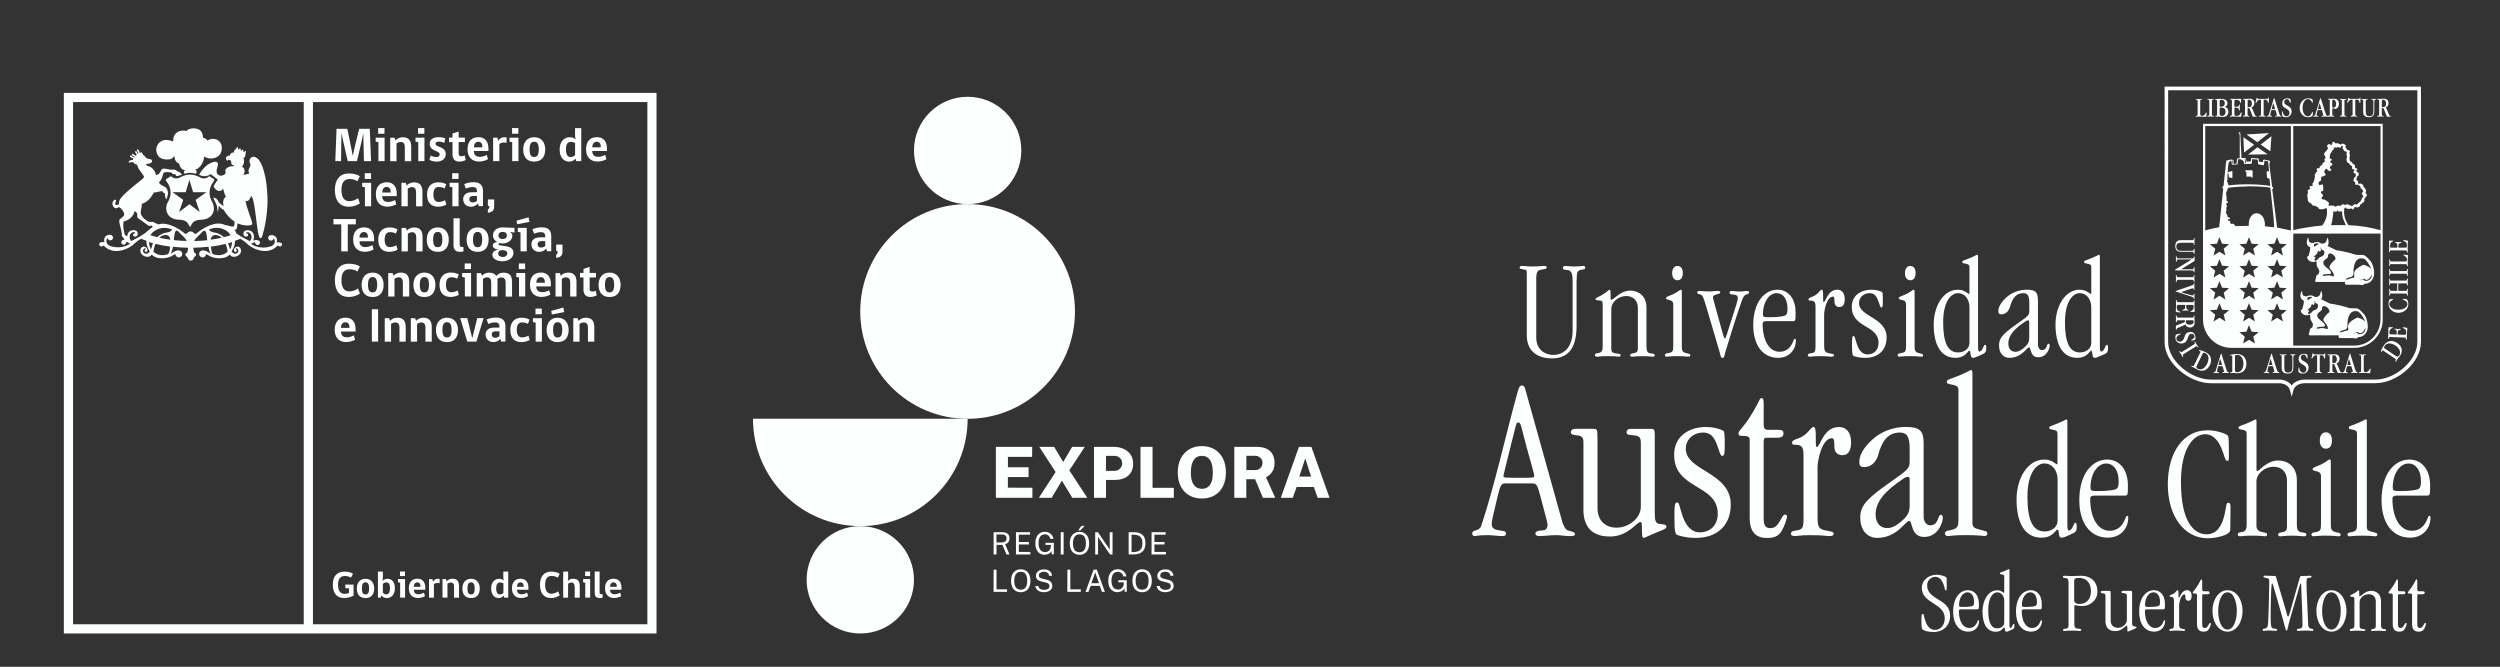 <svg xmlns="http://www.w3.org/2000/svg" xmlns:i="http://ns.adobe.com/AdobeIllustrator/10.0/" id="Capa_1" data-name="Capa 1" viewBox="0 0 531.39 141.73"><rect x="0" y="0" width="531.39" height="141.73" fill="#333333" stroke="none"/><defs><style>      .cls-1, .cls-2 {        fill: #fdfefe;        stroke-width: 0px;      }      .cls-2 {        fill-rule: evenodd;      }    </style></defs><g><path class="cls-2" d="M513.82,72.67V19.18h-52.97v53.49c-.05,3.93,4.79,8.02,9.09,8.01h14.31c1.06-.06,2.25.36,2.86,1.26.64-.93,1.94-1.32,3.03-1.26h14.75c4.26,0,8.93-4.05,8.93-8.01M514.59,72.67c0,4.47-5.11,8.78-9.7,8.78h-14.77c-.08,0-2.2-.11-2.64,1.51l-.36,1.36-.37-1.35c-.45-1.63-2.41-1.52-2.47-1.51h-14.33c-4.6,0-9.91-4.32-9.85-8.78V18.41h54.49v54.25ZM495.49,47.85h3.11c-.18-.62-.88-1.58-.75-2.96-.14-.14-.11.08-.23.12-.06-.03-.25-.13-.29-.13-.04,0-.08.2-.16.16-.09-.04-.15-.25-.16-.26,0,0-.16,0-.33.01-.02.47-.34.07-.32.17-.29.03-.33-.09-.36-.09-.05,0-.16,2.11-.52,2.96M500.5,38.64c-.07-.03-.13-.03-.17,0,.07-.26-.18-.13-.08-.42.1-.31.05-.08.15-.39.1-.31.2-.03.29-.34.1-.31.07-.15.01-.47-.06-.32-.39-.1-.45-.41-.06-.32.31-.22.14-.5-.16-.28-.28,0-.44-.28-.16-.28.19-.32-.06-.52-.25-.2-.13-.07-.38-.27-.25-.2-.06-.28-.36-.39-.3-.1-.45-.6-.36-.9.09-.31-.02-.06.07-.37.09-.31-.03-.15-.1-.46-.06-.31.12-.24.06-.56-.06-.31-.36-.05-.54-.32-.18-.27-.13-.15-.3-.42-.18-.27.18-.42-.08-.6-.27-.18-.34.56-.6.38-.27-.18-.59-.14-.6-.07-.02.32-.5-.29-.52.03-.02.32-.14.07-.17.39-.04.32-.32.07-.35.39-.04.32-.36.41-.4.73-.04.32-.03.33-.07.65-.04.32.25.11.43.37.19.26-.49.27-.3.54.19.26.26.17.44.43.19.26-1.04.56-.27,1.12.26.19-.47.74-.86-.04-.17-.34-.91.52-.43.95.24.22.34.34-.73.69-.31.1.26.86-.56,1.03,0,0-.34.86.34.69.78-.3.39.07.55.34.16.28-.12.46.04.73.16.28-.68.24-.52.52.16.28.6.58.39.82-.8.87.53.59.69.86.16.28.91.34.52.99-.16.28,1.21,0,1.34.3.13.29.78-.42.9-.13.13.29.95-.57,1.08-.28.13.29.88-.23,1.01.06.13.29.43-.01.56.28.13.29.69-.68.82-.39.13.29.58-.09,1.19-.73.18-.19.24-.87.5-.73.06-.32-.25-.56-.31-.88-.05-.32.35,0,.3-.32-.05-.32-.07-.17-.22-.45-.16-.28-.16-.05-.31-.33-.16-.28.05-.23-.18-.45s-.14-.02-.38-.23c-.24-.22-.2.13-.5,0-.29-.13.08-.5-.21-.63M477.99,48.01c-.22-3.62,3.63-3.56,3.43.08,0,0,1.75.23,1.82.21.14-.04.16-.21.14-.35-.01-.09-.13-1.57-.12-1.64.01-.2-.69-6.39-.69-6.39-.79-.24-3.06-.31-4.47-.32-.04,0-.08,0-.13.01-.92.01-3.16.12-4.29.29,0,0-.24.16-.27.53-.01.13-.22.34-.24.63-.02.29.1.39.07.68-.02.29.07-.02.05.28-.02.29-.13.67.14.78.17.06.31.31-.1.36-.07.03-.12,0-.13.06-.01.3.15.34.13.63-.01.3-.11.11-.13.41,0,.11.13.57-.03.63-.03.05-.01.33-.01.38,0,.09.35.5.3.62-.07.17.12.33.21.3.14-.05.8.3-.04.4-.09.04-.13.09-.1.17.11.27.22,0,.43.21.21.21-.04.33.17.54.21.21.31-.04.59.06.28.1.2.38.48.48.11.04,2.76-.07,2.78-.05M474.27,34.12c-.3.14-.39.24-.5.41-.16.25-.22,1.55-.23,1.81-.01.3,0,.19-.02.49-.03.29-.05.61-.08.91-.03.29.07.02.04.32-.03.29-.07.13-.1.43-.03.29.17.1.14.39-.02.18.17.21.11.39,0,.15.25.09.37.11,1.06-.13,2.54-.23,4.28-.2,1.6,0,3.6.21,4.27.34-.05-.68-.16-1.51-.16-1.51l-.53-.23-.07-1.26c0-.09.08-.16.17-.14l.33.09c-.02-.6-.17-2.03-.21-2.16-.19-.04-.61-.16-.74-.18-.01.06-.09.62-.13.93,0,.04-.03.07-.09.06-.27-.05-.74-.12-1.03-.16-.05-.01-.1-.03-.11-.07-.02-.16-.08-.96-.09-.96-.01,0-.74-.08-1.16-.12-.02.19-.09.67-.12.92,0,.05-.09.09-.14.09-.39.02-1.31.03-1.44.03-.06-.84-.78-1.02-.96-1.01-.09,0-.21,0-.35.02-.02.16-.09.89-.11,1.02,0,.03-.03.05-.06.06-.03,0-.95.05-1.13.08-.02,0-.07-.52-.15-.89M477.4,34.64l-.13-.87-.15-.04.1.9h.18ZM474.55,34.85h.19s-.13-.7-.13-.7l-.15-.04.1.73ZM506.47,67.88c0,3.35-2.71,6.06-6.06,6.06h-26.09c-3.35,0-6.06-2.71-6.06-6.06V26.31h38.2v41.57ZM486.96,26.79h-18.22v22.2c.76-.29,2.96-.7,2.96-.7l.86-8.18c-.08-.05-.21-.17-.2-.31.01-.14.26-.26.26-.26l.58-5.36s.05-.06.05-.06c.12-.04.92-.22.95-.21.19.03.31.06.43.08.07.01.08.03.09.07,0,0,.14.79.14.78.2-.03.39-.05.54-.07,0-.04.09-1.02.14-1.07.02-.03.07-.02.53-.06,0-.1,0-4.93,0-5.06-.17-.03-.22-.17-.23-.27,0-.08.07-.28.28-.28.03,0,.12.01.18.07-.08-.05-.28-.02-.29.17,0,.06.07.19.19.19.11,0,.18-.08.19-.14,0,.15-.12.23-.19.25.01.09.23,5.01.24,5.04.23-.01.57-.04.62-.04.06,0,.24.08.32.1.04.22.07.49.12.7.1-.02.77-.07.93-.07.03-.22.06-.55.08-.67,0-.05.05-.05.08-.05.07,0,1.36.1,1.43.11.05,0,.06.03.07.09.02.15.04.43.06.59.15.02.84.1.83.1,0,0,.05-.37.06-.47.04-.01.17-.06.27-.08.31.07.65.15.89.21.02,0,.32.08.33.12,0,0-.21.42-.13,1.06l.55,4.37s.24.08.25.25c0,.08-.1.23-.22.28l1.03,8.16s2.19.46,2.93.62v-22.16ZM505.99,48.94v-22.15h-18.55v22.15c.85-.29,3.73-.79,6.19-1.02.63-.93,1.26-2.18.89-3.73-.31,0-.22.22-.55.22-.32,0-.12.07-.44.07-.16,0-.21,0-.26,0-.05,0-.09-.02-.25-.05-.31-.07-.13-.35-.44-.42-.31-.07-.1-.05-.37-.23-.26-.18-.3.1-.56-.08-.13-.09-.17-.12-.2-.15-.03-.04-.05-.08-.14-.22-.18-.27-.29-.03-.47-.3-.18-.27-.25-.22-.31-.54-.06-.31-.03-.63-.1-.94-.06-.31.09-.25.15-.57.05-.32-.11-.16-.06-.47.05-.32.29-.08.45-.36.16-.28-.18-.24-.02-.52.16-.28.32.07.55-.14.24-.22-.15-.34.09-.55.24-.22.53-1.3.43-1.61-.1-.31.12-.22.17-.53.06-.32.28-.11.34-.43.06-.32-.24-.23-.07-.51.16-.28.4.07.57-.21.16-.28-.1-.16.15-.36s.15-.05.39-.25c.25-.2-.07-.35.24-.45.29-.1.11-.17.38-.27-.1-.34-.02-.08-.11-.39-.09-.31.31-.15.22-.46-.09-.31-.05-.04-.14-.35-.09-.31-.22-.14-.15-.46.06-.31.46-.52.64-.79.18-.27.28-.66-.1-.73.18-.27.11-.3.37-.48.27-.18.42.28.69.1.27-.18,0-.55.32-.62.31-.06.29.38.61.32.31-.06.14-.03.45.03.31.06.19.14.5.2.31.06.3-.32.56-.14.27.18.2.05.47.23.27.18-.1.33.08.6.18.27.13.15.3.42.18.27.47,0,.54.32.06.31-.12.24-.06.56.06.31.19.15.1.46-.09.31.02.06-.07.37-.09.31.06.8.36.91.3.1.12.19.36.39.25.2.13.07.38.27.25.2-.1.24.06.52.16.28.28,0,.44.28.16.28-.2.18-.14.5.06.32.39.1.45.41.06.32.09.16-.01.47-.1.31-.2.03-.29.34-.1.31-.05.08-.15.39-.09.29.15.16.08.42.04-.02.09-.03.17,0,.29.13-.08.5.21.63.29.13.26-.21.5,0,.24.22.14.02.38.23s.03.17.18.45c.16.28.16.05.31.33.16.28.17.14.22.45.05.32-.13.16-.08.48.05.32.3.22.24.54-.06.32-.48.52-.54.84-.06.32.14.22-.03.49-.17.27-.23.06-.4.33-.17.27-.09.05-.34.24-.26.19,0,.29-.25.48-.26.19-.13.1-.44.19-.31.08-.23-.15-.54-.06-.31.08-.08.47-.4.47-.32,0-.12-.19-.44-.19-.32,0-.12.12-.44.12-.32,0-.12-.1-.44-.1-.32,0,.03-.21-.29-.21-.07,0-.16.05-.19.07-.32,1.48.21,2.73.81,3.65,2.97.17,4.75.53,6.85,1.09M505.99,67.88v-18.22h-18.55v23.8h12.97c3.08,0,5.58-2.5,5.58-5.58M474.44,37.87l-.45-.15h-.25v-.59l-.2-.42c0-.05.03-.1.07-.11l.83-.26s.07.04.07.09v1.34c0,.05-.03.1-.07.11M477.37,36.19h1.27c.09,0,.17.08.17.17v1.27c0,.09-.08.17-.17.17l-.17-.26h-.98s0-.97,0-.97l-.29-.2c0-.09.08-.17.17-.17M490.9,66.9c-.17.08-.38.12-.59.12-.7,0-1.27-.49-1.27-1.09,0-.07.31-.16.33-.23l.31-1.21s0-.19,0-.33c.02-.14.07-.22.07-.22-1.3-.51-.64-1.9-.49-2.11.14-.19-.02.9.45,1.07.27.09.46.09.58.08,0,0,.55-.22.95-.2.4.03.87.39.91.34,1.25.1,1.03-1.21,1.24-1.27.12-.03.45,1.53-.05,1.74l1.91.94s1.9.22,3.97.91c.62.21,1.6-.07,2.1.23.42.26,1.21,1.16,1.21,1.16.49.57.9,2.17.72,3.06-.36,1.72-1.74,1.77-2.01,1.77-.23.39-.55.26-1.1.2-.77-.02-1.66,0-2.71,0-.54,0-.23-.59-.38-.59h-6.04c-.42,0-.21-.38-.11-.76.11-.41.01-.63.4-.8.28-.12.14-.1.26-.39.09-.2.14-.35-.07-.77-.21-.41-.37-.52-.4-.75-.06-.39.03-1.08-.21-.93h0ZM502.66,70.37c.17-.43.15-.72.15-.72,0,0-.25.58-.58.91-.32.33-.54.26-.73.26-.11-.14-.21-.27-.54-.21-.36.07-.54.16-.82.43,0,0,.62-.52.97-.22.06.05.07.1.14.13.01.02.03.06.06.1.51.05,1.11-.16,1.35-.68M490.7,66.29c-.21.11-.16,1.08.91-.17.13-.16.27-.19.47-.24.42-.09.9-.83.48-1.29-.03-.05-.34-.17-.33-.14,0,.01-.28-.37-.37-.5l-.09.02c.53.41-.04,1.26-.31.6-.04-.1-.3.79-.4.76l-.64.6c.55-.04.44.27.27.36M493.54,65.44c.21.86-1.12.79-.99,1.73.12.89,1.87,1.35,1.59,2.2-.05.14-2.29-.04-1.51.54.84-.35,1.81-.09,1.96.06.11-.06.22-.09.22-.22,0-.38-.42-.99-.85-1.47-.38-.43.38-1.32,1.02-1.82.68-.48-1.04-2.12-1.44-1.02M502.68,68.31c.29.32-.86-1.95-1.53-2.12-1.89-.47-2.23,1.65-2.19,3.18.01.45-.35.7-.63.74-.98.16-1.75.97.3.18,1.01,0,.17-.49.58-1.41.31-.68,1.86-1.39,1.86-1.39,0,0,1.06.22,1.6.81M490.5,63.24c-.33,1.16.62.02.98.02-.16-.32-.79-.12-.98-.02M492.25,55.56c-.17.08-.38.12-.59.12-.7,0-1.27-.49-1.27-1.09,0-.07.31-.16.33-.23l.31-1.21s0-.19,0-.33c.02-.14.07-.22.07-.22-1.3-.51-.64-1.89-.49-2.11.14-.19-.02.9.45,1.07.27.09.46.09.58.08,0,0,.55-.22.95-.2.4.03.87.39.91.34,1.25.1,1.03-1.21,1.24-1.27.12-.04.45,1.53-.05,1.74l1.91.94s1.9.22,3.97.91c.62.21,1.6-.07,2.1.23.42.26,1.21,1.16,1.21,1.16.49.57.9,2.17.72,3.06-.36,1.72-1.74,1.77-2.01,1.77-.23.39-.55.26-1.1.2-.95-.03-1.66,0-2.71,0-.54,0-.23-.59-.38-.59h-6.04c-.42,0-.21-.38-.11-.76.11-.41.01-.64.4-.8.28-.12.14-.1.26-.39.09-.2.14-.35-.07-.77-.21-.41-.37-.52-.4-.75-.06-.39.03-1.08-.21-.93h0ZM504,59.03c.17-.43.15-.72.15-.72,0,0-.25.58-.58.91-.32.33-.54.26-.73.26-.11-.14-.21-.27-.54-.21-.36.07-.54.16-.82.43,0,0,.62-.52.97-.22.06.05.07.1.14.13.01.02.03.06.06.1.51.05,1.11-.16,1.35-.68M492.05,54.96c-.21.11-.16,1.08.91-.17.13-.16.27-.19.47-.24.42-.09.9-.83.48-1.29-.03-.05-.34-.17-.33-.14,0,.01-.28-.37-.37-.5l-.09.02c.53.41-.04,1.26-.31.6-.04-.1-.3.79-.4.76l-.64.6c.55-.04.44.27.27.36M494.83,54.24c.21.86-1.12.79-.99,1.73.12.89,1.87,1.35,1.59,2.2-.05.14-2.29-.04-1.51.54.84-.35,1.81-.09,1.96.06.11-.06.22-.09.22-.22,0-.38-.42-.99-.85-1.47-.38-.43.38-1.32,1.02-1.82.68-.48-1.04-2.12-1.44-1.02M503.96,57.1c.29.32-.86-1.95-1.53-2.12-1.89-.47-2.23,1.65-2.19,3.18.01.45-.35.7-.63.74-.98.16-1.75.97.3.18,1.01,0,.17-.49.58-1.41.31-.68,1.86-1.39,1.86-1.39,0,0,1.06.22,1.6.81M491.89,51.87c-.33,1.16.62.02.98.02-.16-.32-.8-.12-.98-.02M465.98,51.6h-2.21c-.77,0-1.18.15-1.18.82,0,.34.12.59.34.74.23.15.53.16.97.16h1.53c.48,0,.73,0,.82-.11.09-.11,0-.34.14-.34.06,0,.09.04.09.11,0,.08-.02.22-.02.43,0,.23.02.37.02.44,0,.09-.03.13-.09.13-.08,0-.09-.06-.09-.18,0-.27-.22-.28-.85-.28h-1.56c-.44,0-.77,0-1.05-.17-.3-.18-.47-.53-.47-1.02,0-.54.14-.9.46-1.11.25-.17.55-.18.94-.18h2.22c.21,0,.25,0,.29-.14.05-.16-.01-.29.11-.29.05,0,.09.04.09.09,0,.06-.05.27-.05.63s.05.56.05.63-.04.09-.09.09c-.13,0-.07-.15-.11-.3-.04-.13-.09-.14-.29-.14M466.48,54.58v.81c0,.06,0,.07-.06.11l-2.75,1.7s.03.04.06.04h1.73c.18,0,.28,0,.32,0,.46,0,.51-.02.51-.37,0-.06.04-.11.09-.11.06,0,.09.06.09.16,0,.11-.02.25-.02.44s.02.3.02.39-.04.14-.09.14c-.07,0-.08-.03-.08-.11v-.06c0-.22-.2-.24-.66-.24h-3.16c-.08,0-.16-.04-.16-.1,0-.04.04-.08.1-.12l3.39-2.08s-.03-.04-.06-.04h-2.46c-.47,0-.61.03-.61.28,0,.04,0,.08,0,.11,0,.05-.04.09-.1.09-.06,0-.09-.06-.09-.16,0-.11.03-.26.03-.44,0-.16-.03-.29-.03-.4,0-.1.04-.15.09-.15.07,0,.1.03.1.12v.06c0,.26.18.28.67.28h2.63c.19,0,.25,0,.29-.13.04-.15,0-.29.11-.29.06,0,.09.03.09.09M465.98,59.48h-2.9c-.27,0-.33,0-.38.17-.04.15.01.28-.13.28-.05,0-.09-.04-.09-.13,0-.08.04-.27.04-.6s-.04-.53-.04-.6c0-.09.04-.13.1-.13.12,0,.08.13.11.25.05.2.11.2.39.2h2.9c.2,0,.25-.01.29-.14.04-.16-.01-.3.11-.3.05,0,.09.03.09.09s-.05.27-.05.63.05.56.05.63c0,.06-.04.1-.09.1-.11,0-.08-.11-.11-.27-.03-.16-.09-.16-.3-.16M465.94,63.09l-3.39-1.11c-.08-.03-.11-.05-.11-.08,0-.06.13-.08.29-.14l2.96-1.02c.32-.11.51-.16.58-.29.04-.09,0-.25.1-.25.06,0,.09.03.09.1,0,.04-.04.29-.04.79,0,.2.03.34.03.41,0,.06-.02.09-.08.09-.18,0-.02-.32-.27-.32-.06,0-.15.02-.27.06l-2.03.7c-.09.03-.14.05-.14.08s.05.05.14.08l1.85.54c.2.06.34.08.41.08.32,0,.14-.37.32-.37.05,0,.09.04.09.12,0,.06-.04.21-.04.44,0,.26.03.4.03.44,0,.08-.03.12-.08.12-.13,0-.06-.15-.11-.25-.05-.1-.16-.15-.34-.21M466.26,66.31h-.54c-.11,0-.16-.01-.16-.07,0-.11.27-.08.47-.31.16-.17.24-.42.24-.77s-.09-.35-.39-.35h-1.04c-.11,0-.13,0-.13.11v.28c0,.26.06.47.11.53.16.17.39.09.39.22,0,.06-.03.08-.09.08-.16,0-.37-.03-.63-.03-.3,0-.48.02-.54.02-.08,0-.11-.03-.11-.08,0-.11.2-.08.44-.22.19-.1.21-.27.21-.53v-.28c0-.09-.03-.11-.11-.11h-1.3c-.35,0-.4.08-.4.46,0,.39.05.6.36.8.23.15.44.2.44.3,0,.03-.04.06-.06.06,0,0-.04,0-.11-.01l-.61-.07c-.2-.02-.22-.01-.22-.2,0-.26.05-.8.05-1.61,0-.37-.03-.57-.03-.62,0-.09.03-.14.1-.14.11,0,.08.11.1.27.03.18.15.19.39.19h2.9c.19,0,.25,0,.29-.12.04-.14-.01-.27.11-.27.06,0,.09.04.09.11,0,.05-.03.36-.03.94,0,.74.03,1.16.03,1.24,0,.17-.06.18-.19.18h-.03ZM464.76,68.07c-.13,0-.15.08-.15.29,0,.43.28.66.8.66s.86-.22.86-.63c0-.29-.11-.32-.32-.32h-1.2ZM464.53,68.92c-.09.13-.23.19-.4.26l-.87.37c-.34.15-.53.22-.56.3-.06.14-.05.27-.15.27-.06,0-.06-.03-.06-.11,0-.11.02-.24.02-.39,0-.09-.02-.18-.02-.28,0-.13.07-.14.21-.2l1.44-.57c.22-.09.28-.16.28-.35v-.06c0-.05-.04-.08-.09-.08h-1.25c-.25,0-.4,0-.4.28,0,.1-.03.14-.11.14-.05,0-.09-.05-.09-.13,0-.06.04-.25.04-.58s-.04-.53-.04-.6c0-.09.04-.13.1-.13.12,0,.08.13.11.25.05.2.11.2.39.2h2.9c.2,0,.25-.01.29-.14.04-.16-.01-.3.11-.3.08,0,.09.06.09.17,0,.05-.03.2-.03.42,0,.32.04.62.04.91,0,.68-.39,1.04-.98,1.04-.51,0-.88-.26-.97-.68M465.34,70.57c.64-.12,1.16.21,1.29.89.07.35,0,.68-.06.75-.03.04-.26.1-.67.18-.09.02-.14,0-.15-.06-.02-.09.1-.12.29-.24.3-.19.46-.36.4-.65-.07-.37-.36-.55-.76-.47-.33.06-.47.29-.6.72-.22.73-.46,1.17-1.17,1.3-.73.14-1.36-.26-1.49-.95-.11-.55,0-.95.36-1.02.14-.03.28-.04.39-.06.09-.02.15-.04.16-.04.13-.03.2,0,.21.06.02.11-.18.12-.41.23-.39.21-.58.56-.52.87.07.37.45.61.88.53.38-.07.63-.37.8-.89.19-.56.3-.99,1.02-1.13M466.67,73.69l-2.46,1.54c-.23.14-.28.18-.23.35.04.15.16.23.04.3-.04.03-.1,0-.15-.07-.04-.06-.11-.25-.29-.53-.17-.28-.31-.43-.35-.49-.05-.08-.04-.13.02-.17.1-.06.13.07.22.15.15.14.2.11.43-.03l2.46-1.54c.17-.11.21-.14.17-.27-.05-.16-.17-.25-.06-.31.04-.03.09-.02.13.03.03.05.1.25.29.56.19.31.34.45.38.5.03.05.02.1-.02.13-.1.06-.12-.06-.24-.17-.11-.12-.17-.09-.34.02M466.99,77.64c-.19.39-.2.57.15.74.73.36,1.51-.05,2.01-1.08.47-.96.33-1.89-.36-2.23-.39-.19-.49-.11-.6.11l-1.2,2.45ZM466.4,77.55l1.29-2.65c.06-.12.07-.19-.03-.24-.09-.04-.17-.02-.24-.05-.03-.02-.05-.06-.02-.12.07-.15.61-.02,1.47.4,1.08.53,1.39,1.62.85,2.72-.54,1.11-1.52,1.5-2.65.95-.3-.14-.51-.32-.71-.42-.18-.09-.36-.12-.5-.19-.08-.04-.1-.09-.08-.15.05-.11.15-.01.27.01.2.04.23-.01.35-.26M472.26,75.49l.96,3.01c.09.29.15.46.31.57.12.08.23.06.23.14,0,.07-.04.09-.13.09-.11,0-.28-.04-.53-.04-.35,0-.57.03-.65.03-.08,0-.11-.02-.11-.08s.05-.1.13-.1c.21,0,.26-.04.26-.15,0-.06-.02-.15-.06-.28l-.25-.81s-.04-.05-.09-.05h-.78s-.06.03-.07.06l-.15.56c-.06.25-.09.41-.09.49,0,.13.05.15.16.17.17.03.25.04.25.14,0,.06-.04.08-.11.08-.09,0-.28-.04-.55-.04-.18,0-.33.03-.42.03-.08,0-.11-.03-.11-.08,0-.13.19-.05.32-.15.11-.08.16-.24.23-.47l1.01-3.27c.03-.09.04-.15.11-.15.09,0,.09.12.15.3M471.95,76.37s-.03-.06-.04-.06-.03.02-.04.05l-.3,1.12s0,.06,0,.06c0,.02.02.04.04.04h.63s.06-.03.06-.05c0-.02,0-.04-.01-.06l-.34-1.1ZM475.05,78.52c0,.44.08.6.46.6.81,0,1.34-.71,1.34-1.85,0-1.07-.53-1.84-1.3-1.84-.44,0-.49.11-.49.36v2.73ZM474.48,78.7v-2.94c0-.13-.03-.2-.13-.2-.09,0-.16.06-.24.06-.04,0-.07-.04-.07-.09,0-.16.54-.28,1.49-.28,1.2,0,1.96.85,1.96,2.07s-.71,2.01-1.97,2.01c-.33,0-.6-.06-.82-.06-.2,0-.37.04-.53.04-.09,0-.13-.04-.13-.1,0-.12.13-.08.25-.11.2-.05.2-.11.2-.39M482.97,75.49l.96,3.01c.09.29.15.46.31.57.12.08.23.06.23.14,0,.07-.04.09-.13.09-.11,0-.28-.04-.53-.04-.35,0-.57.03-.65.03-.08,0-.11-.02-.11-.08s.05-.1.13-.1c.21,0,.26-.04.26-.15,0-.06-.02-.15-.06-.28l-.25-.81s-.04-.05-.1-.05h-.78s-.06.03-.07.06l-.15.56c-.06.25-.09.41-.09.49,0,.13.05.15.16.17.17.03.25.04.25.14,0,.06-.04.08-.11.08-.09,0-.28-.04-.55-.04-.18,0-.33.03-.42.03-.08,0-.11-.03-.11-.08,0-.13.19-.05.32-.15.11-.08.16-.24.23-.47l1.01-3.27c.03-.09.04-.15.11-.15.09,0,.1.12.15.3M482.66,76.37s-.03-.06-.04-.06-.03.02-.04.05l-.3,1.12s0,.06,0,.06c0,.02.02.04.04.04h.63s.06-.03.06-.05c0-.02,0-.04-.01-.06l-.34-1.1ZM485.54,75.8v2.21c0,.77.15,1.18.82,1.18.34,0,.59-.12.74-.34.15-.23.16-.53.16-.97v-1.53c0-.48,0-.73-.11-.82-.11-.09-.34,0-.34-.14,0-.06.04-.09.11-.09.08,0,.22.02.43.02.23,0,.37-.02.44-.02.09,0,.13.03.13.09,0,.08-.06.09-.18.09-.27,0-.28.22-.28.85v1.56c0,.44,0,.77-.17,1.05-.18.3-.53.47-1.02.47-.54,0-.9-.14-1.11-.46-.17-.25-.18-.55-.18-.94v-2.22c0-.21,0-.25-.14-.29-.16-.05-.29.01-.29-.11,0-.05.04-.09.09-.09.06,0,.27.05.63.05s.56-.05.63-.05.09.04.09.09c0,.13-.15.07-.3.11-.13.04-.14.09-.14.29M488.59,76.3c0-.65.43-1.1,1.12-1.1.35,0,.66.12.72.2.03.04.05.27.05.69,0,.09-.03.13-.08.13-.09,0-.09-.12-.18-.34-.13-.34-.27-.52-.56-.52-.37,0-.61.25-.61.65,0,.34.19.52.59.73.68.35,1.06.68,1.06,1.39s-.51,1.28-1.22,1.28c-.56,0-.94-.18-.94-.54,0-.15.01-.28.01-.4,0-.09,0-.15,0-.16,0-.13.04-.2.09-.2.11,0,.08.2.15.44.13.42.44.68.76.68.38,0,.68-.32.68-.76,0-.39-.24-.68-.72-.96-.51-.29-.92-.48-.92-1.22M494.25,75.22l-.04.84c0,.14-.03.18-.09.18-.11,0-.11-.18-.18-.42-.11-.27-.3-.31-.68-.31h-.1c-.05,0-.08.06-.08.1v3.1c0,.27,0,.32.17.38.15.05.28-.01.28.13,0,.05-.04.09-.13.09-.13,0-.34-.04-.6-.04s-.47.04-.6.04c-.09,0-.13-.04-.13-.1,0-.13.14-.07.28-.11.16-.05.17-.11.17-.38v-3.08c0-.05-.03-.12-.08-.12h-.18c-.26,0-.41.1-.57.3-.15.25-.21.41-.31.41-.04,0-.07,0-.07-.09,0,0,.01-.06.03-.11l.16-.65c.04-.19.04-.32.13-.32.08,0,.07.21.15.21.04.04.15.06.3.06.12,0,.27,0,.46,0h.78c.21,0,.37.01.49.01.09,0,.16,0,.2-.03.11-.07.14-.25.2-.25.05,0,.07.08.07.11v.07ZM495.76,77.02c0,.13.08.15.29.15.43,0,.66-.28.66-.8s-.22-.86-.63-.86c-.29,0-.32.11-.32.32v1.2ZM496.6,77.25c.13.09.19.23.26.4l.37.87c.15.34.22.53.3.56.14.06.27.05.27.15,0,.06-.03.06-.11.06-.11,0-.24-.02-.39-.02-.09,0-.18.02-.28.02-.13,0-.14-.07-.2-.21l-.57-1.44c-.09-.22-.16-.28-.35-.28h-.06c-.05,0-.08.04-.08.09v1.25c0,.25,0,.4.28.4.1,0,.14.03.14.11,0,.05-.05.09-.13.09-.06,0-.25-.04-.58-.04s-.53.04-.6.04c-.09,0-.13-.04-.13-.1,0-.12.13-.08.25-.11.2-.05.2-.11.2-.39v-2.9c0-.2-.01-.25-.14-.29-.16-.04-.3.01-.3-.11,0-.08.06-.09.17-.09.05,0,.2.03.42.03.32,0,.62-.04.91-.04.68,0,1.04.39,1.04.98,0,.51-.26.88-.68.97M499.64,75.49l.96,3.01c.09.29.15.46.31.57.12.08.23.06.23.14,0,.07-.04.09-.13.09-.11,0-.28-.04-.53-.04-.35,0-.57.03-.65.03-.08,0-.11-.02-.11-.08s.05-.1.13-.1c.21,0,.26-.04.26-.15,0-.06-.02-.15-.06-.28l-.25-.81s-.04-.05-.09-.05h-.78s-.06.03-.07.06l-.15.56c-.06.25-.09.41-.09.49,0,.13.05.15.16.17.17.03.25.04.25.14,0,.06-.04.08-.11.08-.09,0-.28-.04-.55-.04-.18,0-.33.03-.42.03-.08,0-.11-.03-.11-.08,0-.13.19-.05.32-.15.11-.08.16-.24.23-.47l1.01-3.27c.03-.09.04-.15.11-.15.09,0,.09.12.15.3M499.33,76.37s-.03-.06-.04-.06-.03.02-.04.05l-.3,1.12s0,.06,0,.06c0,.02.02.04.04.04h.63s.06-.03.06-.05c0-.02,0-.04-.01-.06l-.34-1.1ZM502.43,75.8v2.9c0,.27.15.41.41.41s.47-.11.65-.35c.19-.25.26-.42.33-.42.03,0,.06.03.06.05,0,0,0,.05,0,.11l-.06.6c0,.06-.01.09-.01.11,0,.07-.04.11-.13.11-.27,0-.78-.06-1.53-.06-.33,0-.53.04-.6.04-.09,0-.13-.04-.13-.1,0-.12.13-.08.25-.11.2-.05.2-.11.2-.39v-2.9c0-.19,0-.25-.13-.29-.15-.05-.27.01-.27-.11,0-.05.03-.09.08-.09.06,0,.24.05.58.05.38,0,.58-.05.65-.05.06,0,.09.04.09.09,0,.11-.11.08-.27.11-.16.03-.16.09-.16.3M509.2,75.62c.36.24.54.27.75-.04.45-.67.16-1.5-.79-2.14-.89-.6-1.82-.59-2.26.05-.24.36-.18.47.03.61l2.26,1.53ZM509.03,76.19l-2.44-1.65c-.11-.07-.18-.09-.24,0-.05.08-.04.17-.09.23-.02.03-.07.04-.12,0-.14-.09.06-.61.6-1.4.67-1,1.8-1.15,2.81-.46,1.02.69,1.27,1.71.57,2.76-.18.27-.39.46-.51.65-.11.16-.17.33-.26.47-.05.07-.11.09-.16.05-.1-.07,0-.15.05-.26.07-.2.02-.23-.21-.38M507.95,69.54l.54.02c.11,0,.16.02.16.08,0,.11-.27.07-.49.29-.16.17-.26.42-.27.76-.01.34.08.36.37.37l1.04.04c.11,0,.13,0,.13-.11v-.28c.02-.26-.03-.48-.09-.54-.16-.18-.38-.1-.38-.23,0-.06.03-.08.09-.07.16,0,.37.04.62.05.3.01.48,0,.54,0,.08,0,.11.04.11.08,0,.11-.2.08-.45.2-.19.09-.22.26-.23.52v.28c-.01.09.01.11.1.12l1.3.05c.35.01.41-.07.42-.44.01-.39-.03-.6-.33-.81-.23-.16-.43-.22-.43-.32,0-.03.04-.06.06-.06,0,0,.04,0,.11.02l.61.09c.2.03.22.02.21.2,0,.26-.08.8-.11,1.61-.01.37.01.57.01.62,0,.09-.04.14-.11.14-.11,0-.07-.12-.09-.28-.02-.18-.14-.19-.39-.2l-2.9-.1c-.19,0-.25,0-.3.11-.05.14,0,.27-.12.27-.06,0-.09-.04-.09-.11,0-.05.04-.36.06-.94.03-.74.02-1.16.02-1.24,0-.17.06-.18.2-.17h.03ZM509.8,66.49c-1.18,0-2.1-.85-2.1-1.91,0-.46.15-.86.23-.94.04-.04.28-.08.65-.08.07,0,.11.02.11.05,0,.06-.09.11-.25.21-.37.23-.58.46-.58.78,0,.68.78,1.23,1.96,1.23,1.09,0,1.89-.54,1.89-1.17,0-.39-.22-.65-.65-.84-.23-.1-.36-.15-.36-.22,0-.04.04-.07.13-.07.05,0,.23.02.54.02s.54.45.54,1.09c0,1.06-.93,1.85-2.12,1.85M508.31,61.82h1.15c.06,0,.08-.03.08-.08v-1.44c0-.05-.04-.08-.09-.08h-1.15c-.2,0-.25,0-.29.13-.04.16.01.3-.11.3-.05,0-.09-.03-.09-.09s.05-.27.05-.63-.05-.56-.05-.63c0-.06.04-.09.09-.09.11,0,.08.11.11.27.03.16.09.16.3.16h2.9c.27,0,.33,0,.38-.16.04-.15-.01-.28.13-.28.05,0,.09.05.09.14,0,.08-.04.27-.04.6s.04.53.04.6c0,.09-.04.14-.1.14-.12,0-.08-.13-.11-.25-.05-.2-.11-.2-.39-.2h-1.35c-.05,0-.09.03-.09.08v1.44c0,.05.04.08.09.08h1.35c.27,0,.33,0,.38-.17.04-.15-.01-.28.13-.28.05,0,.09.04.09.13,0,.08-.04.27-.04.6s.04.53.04.6c0,.09-.04.13-.1.13-.12,0-.08-.13-.11-.25-.05-.2-.11-.2-.39-.2h-2.9c-.2,0-.25.01-.29.14-.04.16.01.3-.11.3-.05,0-.09-.03-.09-.09s.05-.27.05-.63-.05-.56-.05-.63c0-.06.04-.09.09-.09.11,0,.08.11.11.27.03.16.09.16.3.16M508.31,57.62h2.9c.27,0,.33,0,.38-.17.04-.15-.01-.28.13-.28.05,0,.09.04.09.13,0,.08-.04.27-.04.6s.04.53.04.6c0,.09-.04.13-.1.13-.12,0-.08-.13-.11-.25-.05-.2-.11-.2-.39-.2h-2.9c-.2,0-.25.01-.29.14-.04.16.01.3-.11.3-.05,0-.09-.03-.09-.09s.05-.27.05-.63-.05-.56-.05-.63c0-.06.04-.09.09-.09.11,0,.08.11.11.27.03.16.09.16.3.16M508.31,55.58h2.9c.27,0,.41-.15.41-.41s-.11-.47-.35-.65c-.25-.19-.42-.26-.42-.33,0-.03.03-.06.05-.06,0,0,.05,0,.11,0l.6.06c.06,0,.09.01.11.01.07,0,.11.04.11.13,0,.27-.06.78-.06,1.53,0,.33.04.53.04.6,0,.09-.04.13-.1.13-.12,0-.08-.13-.11-.25-.05-.2-.11-.2-.39-.2h-2.9c-.19,0-.25,0-.29.13-.05.15.01.27-.11.27-.05,0-.09-.03-.09-.08,0-.06.05-.24.05-.58,0-.38-.05-.58-.05-.65,0-.06.04-.09.09-.09.11,0,.08.11.11.27.03.16.09.16.3.16M508.03,51.15h.54c.11,0,.16.01.16.07,0,.11-.27.08-.47.31-.16.17-.24.42-.24.77s.09.35.39.35h1.04c.11,0,.13,0,.13-.11v-.28c0-.26-.06-.47-.11-.53-.16-.17-.39-.09-.39-.22,0-.06.03-.08.09-.08.16,0,.37.03.63.03.3,0,.48-.02.54-.02.08,0,.11.03.11.08,0,.11-.2.08-.44.21-.19.1-.21.27-.21.53v.28c0,.09.03.11.11.11h1.3c.35,0,.4-.08.4-.46,0-.39-.05-.6-.36-.8-.23-.15-.44-.2-.44-.3,0-.03.04-.06.06-.06,0,0,.04,0,.11.01l.61.07c.2.02.22.01.22.2,0,.26-.05.8-.05,1.61,0,.37.03.57.03.62,0,.1-.03.14-.1.14-.11,0-.08-.11-.1-.27-.03-.18-.15-.19-.39-.19h-2.9c-.19,0-.25,0-.29.12-.04.14.01.27-.11.27-.06,0-.09-.04-.09-.11,0-.05.03-.36.03-.94,0-.74-.03-1.16-.03-1.24,0-.17.06-.18.19-.18h.03ZM467.67,21.48v2.76c0,.26.14.39.39.39s.45-.11.62-.33c.18-.24.25-.4.31-.4.02,0,.05.03.05.05,0,0,0,.05,0,.11l-.06.57c0,.05-.01.08-.01.1,0,.07-.04.1-.12.1-.25,0-.74-.05-1.45-.05-.31,0-.5.04-.57.04-.08,0-.13-.04-.13-.1,0-.11.12-.07.23-.1.19-.05.19-.11.19-.37v-2.76c0-.18,0-.24-.12-.28-.14-.05-.26.01-.26-.11,0-.05.03-.08.08-.08.06,0,.23.05.55.05.36,0,.55-.05.61-.05.05,0,.09.04.09.08,0,.11-.11.07-.26.1-.15.03-.16.09-.16.28M470.16,21.48v2.76c0,.25,0,.31.16.36.14.04.26-.01.26.12,0,.05-.04.08-.13.08-.07,0-.26-.04-.57-.04s-.5.04-.57.04c-.08,0-.13-.04-.13-.1,0-.11.12-.07.23-.1.19-.05.19-.11.19-.37v-2.76c0-.19-.01-.24-.13-.28-.16-.04-.28.01-.28-.11,0-.05.03-.08.09-.08s.25.05.6.05.53-.05.6-.05c.05,0,.09.04.09.08,0,.11-.11.07-.26.1-.15.03-.16.09-.16.28M471.8,22.5c0,.17,0,.19.19.19h.08c.52,0,.82-.26.82-.72,0-.49-.26-.76-.73-.76-.31,0-.35.07-.35.29v1ZM472.87,22.73c.51.1.79.47.79,1.03,0,.64-.45,1.1-1.13,1.1-.43,0-.79-.09-1.08-.09-.22,0-.37.04-.45.04-.07,0-.11-.04-.11-.1,0-.07.04-.09.14-.09.18,0,.23-.1.23-.26,0-.02,0-.05,0-.12v-2.76c0-.16-.05-.23-.16-.23-.08,0-.15.03-.21.03-.05,0-.07-.03-.07-.08,0-.12.38-.19,1.13-.19,1.01,0,1.51.28,1.51.93,0,.4-.19.64-.59.79M471.88,22.88s-.08.03-.08.08v1.23c0,.31.13.45.49.45.48,0,.77-.33.77-.91,0-.51-.28-.85-.81-.85h-.37ZM476.36,21.22v.52c0,.1-.01.15-.07.15-.11,0-.08-.25-.29-.45-.16-.15-.4-.23-.73-.23s-.34.08-.34.37v.99c0,.1,0,.12.11.12h.27c.25,0,.45-.05.51-.11.16-.16.08-.37.21-.37.05,0,.07.02.07.08,0,.15-.03.36-.03.6,0,.28.02.46.02.51,0,.07-.03.11-.07.11-.1,0-.08-.19-.2-.42-.1-.18-.25-.2-.51-.2h-.26c-.08,0-.11.02-.11.11v1.24c0,.33.08.39.43.39.37,0,.57-.05.76-.34.14-.22.19-.42.29-.42.02,0,.06.04.06.05,0,0,0,.04-.01.11l-.07.58c-.02.19-.01.21-.19.21-.25,0-.76-.05-1.53-.05-.36,0-.54.03-.59.03-.09,0-.13-.03-.13-.1,0-.11.11-.07.26-.1.17-.02.18-.14.18-.37v-2.76c0-.18,0-.24-.11-.28-.13-.04-.26.01-.26-.11,0-.05.04-.08.1-.08.05,0,.34.02.9.02.7,0,1.1-.02,1.18-.02.16,0,.17.05.17.18v.02ZM477.74,22.64c0,.13.07.14.28.14.41,0,.63-.26.63-.76s-.21-.82-.6-.82c-.28,0-.3.1-.3.3v1.14ZM478.55,22.86c.13.09.18.22.25.38l.35.83c.14.33.2.51.28.54.13.05.25.05.25.14,0,.05-.03.06-.1.06-.1,0-.23-.02-.37-.02-.09,0-.17.02-.26.02-.12,0-.13-.07-.19-.2l-.54-1.37c-.08-.21-.15-.27-.34-.27h-.06s-.08.04-.08.08v1.19c0,.23,0,.38.26.38.1,0,.13.03.13.1,0,.05-.05.08-.12.08-.06,0-.23-.04-.55-.04s-.5.04-.57.04c-.08,0-.13-.04-.13-.1,0-.11.12-.07.23-.1.19-.05.19-.11.19-.37v-2.76c0-.19-.01-.24-.13-.28-.16-.04-.28.01-.28-.11,0-.08.05-.08.16-.08.05,0,.19.02.4.02.3,0,.59-.04.86-.04.64,0,.99.37.99.93,0,.48-.25.84-.64.93M482.27,20.93l-.04.79c0,.13-.02.17-.08.17-.11,0-.1-.17-.17-.4-.11-.26-.28-.3-.65-.3h-.1s-.08.05-.08.1v2.95c0,.25,0,.31.16.36.14.05.26-.01.26.12,0,.05-.04.08-.13.08-.13,0-.32-.04-.57-.04s-.45.04-.57.04c-.08,0-.13-.04-.13-.1,0-.12.13-.07.26-.11.16-.05.16-.1.16-.36v-2.93s-.03-.11-.08-.11h-.17c-.25,0-.39.1-.54.29-.14.24-.2.38-.29.38-.04,0-.07,0-.07-.08,0,0,.01-.05.02-.1l.15-.61c.04-.18.04-.31.12-.31.07,0,.07.2.14.2.04.04.14.05.28.05.11,0,.26,0,.43,0h.74c.2,0,.36.01.47.01.09,0,.16,0,.19-.03.11-.07.13-.24.19-.24.05,0,.07.07.07.11v.07ZM483.53,21.19l.91,2.86c.08.28.14.44.29.54.11.08.22.06.22.13,0,.07-.04.08-.13.08-.1,0-.26-.04-.51-.04-.34,0-.54.03-.62.03-.07,0-.1-.02-.1-.07s.05-.1.12-.1c.2,0,.25-.04.25-.14,0-.05-.02-.14-.05-.27l-.23-.77s-.04-.05-.09-.05h-.75s-.06.02-.07.05l-.14.54c-.06.23-.09.39-.09.46,0,.12.05.14.16.16.16.02.24.04.24.13,0,.05-.04.07-.1.07-.08,0-.26-.04-.52-.04-.17,0-.31.03-.4.03-.07,0-.11-.03-.11-.08,0-.13.18-.05.3-.14.11-.08.15-.23.22-.45l.96-3.11c.03-.09.04-.14.1-.14.08,0,.09.11.14.28M483.24,22.02s-.02-.05-.04-.05-.03.02-.04.05l-.28,1.07s0,.05,0,.06c0,.02.02.04.04.04h.6s.05-.02.05-.05c0-.02,0-.04-.01-.06l-.32-1.05ZM485.09,21.95c0-.62.41-1.05,1.07-1.05.34,0,.63.11.69.19.03.04.05.26.05.66,0,.08-.03.13-.08.13-.08,0-.09-.11-.17-.32-.13-.32-.25-.49-.54-.49-.36,0-.58.24-.58.62,0,.32.18.49.56.69.64.34,1.01.64,1.01,1.32s-.49,1.22-1.16,1.22c-.53,0-.89-.17-.89-.52,0-.14.01-.26.01-.38,0-.09,0-.14,0-.16,0-.13.04-.19.09-.19.11,0,.08.19.14.42.12.4.42.64.72.64.36,0,.65-.31.65-.72,0-.37-.23-.65-.69-.91-.49-.28-.87-.46-.87-1.16M488.82,22.9c0-1.12.81-2,1.81-2,.44,0,.82.14.89.22.04.04.08.26.08.62,0,.07-.02.11-.05.11-.05,0-.11-.09-.2-.24-.22-.36-.43-.55-.75-.55-.65,0-1.17.74-1.17,1.87,0,1.04.52,1.79,1.11,1.79.37,0,.61-.2.8-.62.1-.22.14-.34.21-.34.04,0,.07.04.07.13,0,.05-.02.22-.02.51s-.43.52-1.04.52c-1.01,0-1.76-.88-1.76-2.02M493.08,22.02s-.02-.05-.04-.05-.03.02-.04.05l-.28,1.07s0,.05,0,.06c0,.02.02.04.04.04h.6s.05-.02.05-.05c0-.02,0-.04-.01-.06l-.33-1.05ZM495.73,22.65c0,.17.16.26.31.26.27,0,.52-.32.52-.82,0-.54-.26-.9-.55-.9-.25,0-.28.08-.28.29v1.17ZM495.93,23.07l-.1-.04s-.03-.01-.04-.01c-.05,0-.05.04-.05.11v1.13c0,.2,0,.28.12.33.15.07.29-.01.29.13,0,.05-.05.09-.13.09s-.27-.04-.57-.04c-.28,0-.46.04-.55.04-.05,0-.09-.02-.11-.05-.01.04-.05.05-.12.05-.1,0-.26-.04-.51-.04-.34,0-.54.03-.62.03-.07,0-.1-.02-.1-.07s.05-.1.12-.1c.2,0,.25-.04.25-.14,0-.05-.02-.14-.05-.27l-.23-.77s-.04-.05-.09-.05h-.75s-.06.02-.07.05l-.14.54c-.06.23-.09.39-.09.46,0,.12.05.14.16.16.16.02.24.04.24.13,0,.05-.04.07-.1.07-.08,0-.26-.04-.52-.04-.17,0-.31.03-.4.03-.07,0-.11-.03-.11-.08,0-.13.18-.05.3-.14.11-.08.15-.23.22-.45l.96-3.11c.03-.09.04-.14.1-.14.08,0,.09.11.14.28l.91,2.86c.08.28.14.44.3.54.09.06.17.06.21.09.02-.08.12-.05.23-.08.18-.05.18-.14.18-.42v-2.71c0-.17-.01-.23-.13-.27-.15-.05-.27,0-.27-.11,0-.06.04-.08.11-.08.03,0,.19.02.48.02h.1c.14,0,.34-.01.6-.01.7,0,1.05.37,1.05,1.1,0,.61-.38,1.06-.82,1.06-.11,0-.23-.04-.37-.11M498.33,21.48v2.76c0,.25,0,.31.16.36.14.04.26-.01.26.12,0,.05-.04.08-.13.08-.07,0-.26-.04-.57-.04s-.5.04-.57.04c-.08,0-.13-.04-.13-.1,0-.11.12-.07.23-.1.19-.05.19-.11.19-.37v-2.76c0-.19-.01-.24-.13-.28-.16-.04-.28.01-.28-.11,0-.05.03-.08.09-.08s.25.05.6.05.53-.05.6-.05c.05,0,.09.04.09.08,0,.11-.11.07-.26.1-.15.03-.16.09-.16.28M501.74,20.93l-.04.79c0,.13-.02.17-.08.17-.11,0-.1-.17-.17-.4-.11-.26-.28-.3-.65-.3h-.1s-.08.05-.08.1v2.95c0,.25,0,.31.16.36.14.05.26-.01.26.12,0,.05-.04.08-.13.08-.13,0-.32-.04-.57-.04s-.45.04-.57.04c-.08,0-.13-.04-.13-.1,0-.12.13-.07.26-.11.16-.05.16-.1.16-.36v-2.93s-.03-.11-.08-.11h-.17c-.25,0-.39.1-.54.29-.14.24-.2.38-.29.38-.04,0-.07,0-.07-.08,0,0,.01-.05.02-.1l.15-.61c.04-.18.04-.31.12-.31.07,0,.07.2.14.2.04.04.14.05.28.05.11,0,.26,0,.43,0h.74c.2,0,.36.01.47.01.09,0,.16,0,.19-.03.11-.07.13-.24.19-.24.05,0,.07.07.07.11v.07ZM502.85,21.48v2.1c0,.73.14,1.12.78,1.12.32,0,.56-.11.7-.32.14-.22.15-.51.15-.92v-1.46c0-.46,0-.69-.11-.78-.11-.08-.33,0-.33-.13,0-.05.04-.08.1-.08.07,0,.2.02.41.02.22,0,.36-.02.42-.02.08,0,.13.02.13.08,0,.07-.05.08-.17.08-.25,0-.26.2-.26.81v1.48c0,.42,0,.73-.16,1-.17.29-.51.45-.97.45-.51,0-.85-.13-1.06-.43-.16-.23-.17-.52-.17-.89v-2.11c0-.2,0-.24-.13-.28-.16-.05-.28.01-.28-.11,0-.05.04-.08.09-.08.06,0,.25.05.6.05s.54-.05.6-.05.09.04.09.08c0,.13-.14.07-.28.11-.12.04-.13.08-.13.28M506.26,22.64c0,.13.07.14.28.14.41,0,.63-.26.63-.76s-.21-.82-.6-.82c-.28,0-.3.1-.3.3v1.14ZM507.07,22.86c.13.09.18.22.25.38l.35.83c.14.33.2.51.28.54.13.05.25.05.25.14,0,.05-.03.06-.1.06-.1,0-.23-.02-.37-.02-.09,0-.17.02-.26.02-.12,0-.13-.07-.19-.2l-.54-1.37c-.08-.21-.15-.27-.34-.27h-.06s-.08.04-.08.08v1.19c0,.23,0,.38.26.38.1,0,.13.03.13.1,0,.05-.05.08-.12.08-.06,0-.23-.04-.55-.04s-.5.04-.57.04c-.08,0-.13-.04-.13-.1,0-.11.12-.07.23-.1.19-.05.19-.11.19-.37v-2.76c0-.19-.01-.24-.13-.28-.16-.04-.28.01-.28-.11,0-.08.05-.08.16-.08.05,0,.19.02.4.02.3,0,.59-.04.86-.04.64,0,.99.37.99.93,0,.48-.25.84-.64.93M479.32,73.01l-1.27-.79-1.27.79.36-1.45-1.15-.96,1.49-.1.56-1.39.56,1.39,1.49.1-1.15.96.36,1.45ZM479.32,68.34l-1.27-.79-1.27.79.36-1.45-1.15-.96,1.49-.1.56-1.39.56,1.39,1.49.1-1.15.96.36,1.45ZM479.32,63.66l-1.27-.79-1.27.79.36-1.45-1.15-.96,1.49-.1.56-1.39.56,1.39,1.49.1-1.15.96.36,1.45ZM479.32,58.99l-1.27-.79-1.27.79.36-1.45-1.15-.96,1.49-.1.56-1.39.56,1.39,1.49.1-1.15.96.36,1.45ZM479.32,54.31l-1.27-.79-1.27.79.36-1.45-1.15-.96,1.49-.1.56-1.39.56,1.39,1.49.1-1.15.96.36,1.45ZM485.28,68.34l-1.27-.79-1.27.79.36-1.45-1.15-.96,1.49-.1.56-1.39.56,1.39,1.49.1-1.15.96.36,1.45ZM485.28,63.66l-1.27-.79-1.27.79.36-1.45-1.15-.96,1.49-.1.56-1.39.56,1.39,1.49.1-1.15.96.36,1.45ZM485.28,58.99l-1.27-.79-1.27.79.36-1.45-1.15-.96,1.49-.1.56-1.39.56,1.39,1.49.1-1.15.96.36,1.45ZM485.28,54.31l-1.27-.79-1.27.79.36-1.45-1.15-.96,1.49-.1.56-1.39.56,1.39,1.49.1-1.15.96.36,1.45ZM473.04,68.34l-1.27-.79-1.27.79.36-1.45-1.15-.96,1.49-.1.56-1.39.56,1.39,1.49.1-1.15.96.36,1.45ZM473.04,63.66l-1.27-.79-1.27.79.36-1.45-1.15-.96,1.49-.1.56-1.39.56,1.39,1.49.1-1.15.96.36,1.45ZM473.04,58.99l-1.27-.79-1.27.79.36-1.45-1.15-.96,1.49-.1.56-1.39.56,1.39,1.49.1-1.15.96.36,1.45ZM473.04,54.31l-1.27-.79-1.27.79.36-1.45-1.15-.96,1.49-.1.56-1.39.56,1.39,1.49.1-1.15.96.36,1.45ZM479.13,30.78l-2.14,1.64-.15-3.26,2.29,1.62ZM480.53,30.73l2.28-1.78-.23,3.21-2.04-1.43ZM477.85,32.86l1.98-1.56,2.17,1.5-4.16.06ZM479.82,30.23s-2.31-1.65-2.31-1.65l4.79-.29s-2.48,1.9-2.48,1.94"></path><path class="cls-2" d="M325.71,102.75c.89,0,1.09.4,1.64,2.48,1.14,4.36,1.59,5.8,1.59,6.29,0,1.04-.59,1.24-1.29,1.24-.79,0-1.29.25-1.29.64s.4.55.84.55c.94,0,2.23-.2,3.52-.2,1.14,0,1.93.2,3.02.2.74,0,1.04-.1,1.04-.4,0-.5-.84-.59-1.49-.79-.55-.2-.99-1.04-1.24-1.93-3.57-12.83-5.3-18.98-7.73-27.7-.25-.89-.35-1.19-.84-1.19s-.64.5-.94,1.49c-2.58,9.41-4.91,20.02-7.68,28.29-.45,1.34-1.93.74-1.93,1.68,0,.35.2.55.55.55.3,0,.55-.2,2.77-.2,1.14,0,2.18.2,3.02.2.55,0,.84-.1.84-.55,0-.55-.64-.55-1.59-.69-1.24-.2-1.44-.74-1.44-1.34,0-.69.2-1.54,1.29-6.04.59-2.43.84-2.58,1.64-2.58h5.7ZM322.69,89.81c.3,0,.5.2.69.99,1.64,6.49,2.73,9.71,2.73,10.36,0,.4-.1.4-3.57.4-2.82,0-2.97-.05-2.97-.35,0-.25.35-1.68,2.38-9.76.35-1.39.4-1.64.74-1.64"></path><path class="cls-2" d="M339.54,93.08c0-1.73-.05-1.93-.79-1.93h-3.82c-.74,0-1.04.35-1.04.69,0,.45.3.59,1.29.69,1.09.1,1.39.5,1.39,1.49v14.67c.15,4.26,2.87,5.35,5.65,5.35,3.86,0,5.65-3.07,6.44-3.07.3,0,.35.1.35,1.93,0,1.34.2,1.44.35,1.44.2,0,1.64-.74,3.91-1.63.64-.25.94-.5.94-.74,0-.4-.25-.5-1.34-.59-.94-.1-1.14-.55-1.14-2.33v-16.75c0-1.04-.25-1.14-.74-1.14h-4.41c-.59,0-.84.35-.84.64,0,.69.35.59,1.64.74,1.24.15,1.39.59,1.39,1.73v13.43c0,2.48-2.63,4.46-5.15,4.46-2.38,0-4.06-1.49-4.06-4.16v-14.91Z"></path><path class="cls-2" d="M355.85,96.7c0,7.43,9.27,6.14,9.27,12.49,0,2.33-1.49,3.96-3.81,3.96-1.83,0-2.97-1.44-3.67-3.47-.79-2.38-.69-2.87-1.19-2.87-.4,0-.55.4-.55,2.92,0,3.42.2,3.86.69,4.01.84.25,1.83.59,3.91.59,4.46,0,7.38-2.63,7.38-7.08,0-6.94-9.56-7.09-9.56-11.89,0-1.93,1.59-3.42,3.72-3.42,1.54,0,2.28.99,2.82,2.33.74,1.88.74,2.63,1.24,2.63s.5-.84.5-2.58c0-1.88-.05-2.63-.3-2.77-.89-.45-2.13-.79-3.72-.79-3.17,0-6.74,1.64-6.74,5.95"></path><path class="cls-2" d="M374.88,93.93c0-.74.15-.89.64-.89h2.23c1.04,0,1.34-.3,1.34-.94,0-.6-.35-.74-1.24-.74h-1.98c-.74,0-.99-.3-.99-1.09v-4.41c0-1.09-.15-1.24-.45-1.24-.35,0-.35.25-.84,1.19-2.53,4.81-4.06,5.65-4.06,6.24s.35.6.79.6c.74,0,1.59,0,1.59.79v16.65c0,3.12,1.44,4.26,3.67,4.26,1.34,0,2.43-.3,3.12-1.49.64-1.09,1.14-2.68,1.14-3.07,0-.3-.15-.4-.45-.4-.79,0-1.14,2.87-3.02,2.87-.89,0-1.49-.3-1.49-1.98v-16.35Z"></path><path class="cls-2" d="M383.36,110.08c0,2.28-.25,2.48-1.64,2.68-.64.1-.99.2-1.04.6-.05.45.3.59.94.59.35,0,.89-.2,3.17-.2,2.97,0,3.42.2,3.82.2.89,0,1.14-.1,1.14-.55,0-.35-.55-.45-1.64-.64-1.68-.3-1.78-.89-1.78-3.17v-10.31c0-1.29.89-6.14,3.07-6.14.5,0,.5.84.5,1.63,0,1.09.4,1.98,1.73,1.98s1.83-1.14,1.83-2.72c0-2.03-.94-3.27-2.58-3.27-3.37,0-3.96,4.26-4.71,4.26-.5,0,.15-4.26-.64-4.26-.4,0-.59.35-1.29,1.09-1.68,1.78-3.32,1.29-3.32,2.28,0,.3.15.4.5.4,1.44,0,1.93.35,1.93,2.13v13.43Z"></path><path class="cls-2" d="M408.88,94.17c0-2.68-.89-3.42-3.86-3.42-2.38,0-5,.84-6.99,2.63-2.23,2.03-2.82,3.62-2.82,4.81,0,.79.25,1.09,1.04,1.09,1.68,0,2.63-1.34,2.97-2.58.74-2.73,1.93-4.76,4.61-4.76,1.44,0,2.08.79,2.08,3.42v2.82c0,1.68-.89,1.93-5.3,5.15-3.81,2.77-5.2,4.21-5.2,6.64,0,2.87,1.59,4.36,3.62,4.36,4.21,0,6-3.62,6.79-3.62.74,0,.25,3.42,3.17,3.42s3.96-3.02,3.96-4.01c0-.55-.15-.69-.4-.69-.74,0-.4,2.23-2.28,2.23-.89,0-1.39-.99-1.39-1.78v-15.71ZM405.91,107.45c0,1.39-.4,2.13-1.49,3.12-1.09.99-2.13,1.68-3.27,1.68-1.39,0-2.48-.94-2.48-2.92,0-2.87,2.33-5.15,5.6-7.38.79-.54.94-.59,1.24-.59s.4.15.4.64v5.45Z"></path><path class="cls-2" d="M416.27,110.67c0,1.34-.3,1.83-2.08,2.08-.4.05-.79.3-.79.6,0,.45.35.59.6.59.5,0,1.09-.2,3.81-.2,3.07,0,3.67.2,4.06.2.35,0,.55-.25.55-.59,0-.4-.4-.45-.94-.6-1.64-.45-2.23-.45-2.23-1.68v-31.71c0-.59-.1-.69-.25-.69-.5,0-.5.45-4.51,1.88-.55.2-.69.3-.69.64s.25.4,1.04.55c1.19.2,1.44.5,1.44,1.24v27.7Z"></path><path class="cls-2" d="M437.36,98.52c0,.1-.04.17-.14.17-.28,0-.98-1.01-2.69-1.01-3.63,0-5.9,4.12-5.9,8.48,0,4.85,1.67,8.13,5.3,8.13,2.48,0,3.04-1.74,3.38-1.74.14,0,.24.21.24.38l.14.84c.07.38.24.52.56.52.17,0,.35,0,1.74-.63,1.22-.56,1.43-.59,1.43-1.81,0-.56-.07-.73-.31-.73-.38,0-.52,1.64-1.4,1.64-.17,0-.28-.24-.28-1.33v-21.77c0-.42-.07-.49-.17-.49-.35,0-.35.31-3.18,1.33-.38.14-.49.21-.49.45s.17.28.73.38c.84.14,1.01.35,1.01.87v6.31ZM437.36,110.59c0,1.67-1.5,2.37-2.79,2.37-2.44,0-3.63-2.3-3.63-7.33,0-5.37,2.09-7.12,3.59-7.12,1.68,0,2.83,1.47,2.83,3.45v8.62Z"></path><path class="cls-2" d="M451.46,105.35c.84,0,.84-.1.84-2.16,0-3.49-1.88-5.51-4.4-5.51-3,0-5.93,2.79-5.93,8.65,0,4.74,2.23,7.95,6.07,7.95,2.76,0,4.33-2.02,4.33-4.22,0-.35-.1-.42-.24-.42-.24,0-.24.35-.66,1.19-.59,1.19-1.57,1.99-3.07,1.99-2.44,0-4.12-2.65-4.12-6.84,0-.35.21-.63.8-.63h6.38ZM444.34,103.61c0-2.86,1.46-5.09,3.35-5.09,1.54,0,2.65,1.4,2.65,3.8,0,.94-.14,1.33-.45,1.57-.31.24-1.67.49-4.01.49-1.46,0-1.53-.14-1.53-.77"></path><path class="cls-2" d="M463.57,102.56c0-7.61,2.86-10.26,5.13-10.26,1.74,0,3,1.36,3.84,3.94.52,1.61.59,1.71.91,1.71s.31-.07.31-1.64c0-3.42-.07-3.59-.31-3.8-.38-.31-2.16-1.05-4.26-1.05-5.06,0-8.41,4.61-8.41,11.51s3.63,11.44,8.44,11.44c1.6,0,3.7-.49,4.4-1.08.35-.24.45-.42.45-1.08l.04-4.4c0-.94-.21-.98-.52-.98-.35,0-.35.49-.7,2.27-.49,2.41-1.57,4.43-3.87,4.43-2.72,0-5.44-2.72-5.44-11.02"></path><path class="cls-2" d="M479.62,102.35c0-1.74,1.85-3.14,3.63-3.14,1.67,0,2.86,1.05,2.86,2.93v9.77c0,.87-.28,1.12-1.22,1.26-.42.07-.66.14-.66.45,0,.28.14.38.52.38s.63-.14,2.41-.14c1.4,0,2.44.14,2.58.14.24,0,.49-.1.49-.35,0-.31-.24-.42-.94-.49-.77-.07-1.08-.52-1.08-1.64v-9.66c-.11-2.79-2.02-3.98-3.98-3.98-2.37,0-4.05,2.23-4.36,2.23-.17,0-.24-.07-.24-.24v-10.22c0-.42-.07-.49-.17-.49-.35,0-.35.31-3.17,1.33-.38.14-.49.21-.49.45s.17.28.73.38c.84.14,1.01.35,1.01.87v19.15c0,1.36-.24,1.67-1.4,1.81-.31.04-.49.24-.49.42,0,.28.17.42.45.42.49,0,.77-.14,2.37-.14,2.34,0,2.72.14,2.93.14.28,0,.49-.1.49-.35,0-.28-.11-.38-.77-.49-1.15-.17-1.5-.63-1.5-1.43v-9.38Z"></path><path class="cls-2" d="M493.33,111.56c0,1.22-.17,1.4-1.43,1.6-.45.07-.59.24-.59.45,0,.24.17.38.42.38.31,0,.73-.14,2.62-.14s2.2.14,2.65.14c.42,0,.52-.1.52-.35,0-.28-.21-.35-.87-.49-1.22-.24-1.22-.8-1.22-1.78v-13.36c0-.24-.1-.35-.28-.35-.24,0-.94.8-2.58,1.4-.77.28-1.01.45-1.01.63s.14.31.31.35c1.22.24,1.47.49,1.47,1.29v10.22ZM493.09,93.63c0,1.26.63,1.74,1.29,1.74.7,0,1.29-.49,1.29-1.74s-.59-1.74-1.29-1.74-1.29.52-1.29,1.74"></path><path class="cls-2" d="M500.98,111.7c0,.94-.21,1.29-1.46,1.46-.28.04-.56.21-.56.42,0,.31.24.42.42.42.35,0,.77-.14,2.69-.14,2.16,0,2.58.14,2.86.14.24,0,.38-.17.38-.42,0-.28-.28-.31-.66-.42-1.15-.31-1.57-.31-1.57-1.19v-22.33c0-.42-.07-.49-.17-.49-.35,0-.35.31-3.17,1.33-.38.14-.49.21-.49.45s.17.28.73.38c.84.14,1.01.35,1.01.87v19.5Z"></path><path class="cls-2" d="M515.7,105.35c.84,0,.84-.1.84-2.16,0-3.49-1.88-5.51-4.4-5.51-3,0-5.93,2.79-5.93,8.65,0,4.74,2.23,7.95,6.07,7.95,2.76,0,4.33-2.02,4.33-4.22,0-.35-.1-.42-.24-.42-.24,0-.24.35-.66,1.19-.59,1.19-1.57,1.99-3.07,1.99-2.44,0-4.12-2.65-4.12-6.84,0-.35.21-.63.8-.63h6.38ZM508.59,103.61c0-2.86,1.47-5.09,3.35-5.09,1.53,0,2.65,1.4,2.65,3.8,0,.94-.14,1.33-.45,1.57-.31.24-1.67.49-4.01.49-1.46,0-1.53-.14-1.53-.77"></path><path class="cls-2" d="M335.13,59.48c0-1.67.18-1.95.82-2.1.67-.15,1-.09,1-.46,0-.27-.09-.4-.4-.4-.36,0-.7.12-2.04.12-1.03,0-1.37-.12-1.76-.12-.36,0-.55.18-.55.4,0,.4.21.4.85.46.88.09,1.22.52,1.22,2.4v10.46c0,3.8-2.04,5.2-4.14,5.2-1.55,0-3.59-.97-3.59-3.68v-12.62c0-1.76.61-1.76,1.28-1.86.64-.09.94-.15.94-.43,0-.3-.24-.33-.73-.33s-1.03.12-2.4.12c-1.09,0-1.22-.12-2.07-.12-.24,0-.55.09-.55.27,0,.46.15.3,1.31.58.24.06.21.4.21,1.19v12.72c0,3.83,2.89,4.9,5.29,4.9,3.07,0,5.29-1.64,5.29-6.91v-9.8Z"></path><path class="cls-2" d="M342.49,65.66c0-1.52,1.61-2.74,3.16-2.74,1.46,0,2.49.91,2.49,2.56v8.52c0,.79-.24.97-1.07,1.1-.36.06-.58.21-.58.4,0,.24.12.33.46.33s.55-.12,2.1-.12c1.7,0,2.13.12,2.25.12.21,0,.43-.09.43-.3,0-.27-.21-.37-.91-.43-.61-.06-.85-.43-.85-1.43v-8.43c-.09-2.43-1.76-3.47-3.47-3.47-2.1,0-3.47,1.95-4.02,1.95-.15,0-.15-.09-.15-1.76,0-.21-.09-.37-.21-.37-.21,0-.79.79-2.4,1.52-.4.18-.58.3-.58.46,0,.21.12.24.61.27.79.06.91.12.91.97v8.7c0,1.19-.21,1.46-1.22,1.58-.27.03-.43.21-.43.37,0,.24.15.36.55.36.27,0,.52-.12,1.92-.12,2.04,0,2.37.12,2.56.12.24,0,.43-.09.43-.3,0-.3-.15-.27-1.13-.43-.73-.12-.85-.36-.85-1.06v-8.37Z"></path><path class="cls-2" d="M355.65,73.69c0,1.06-.15,1.22-1.25,1.4-.4.06-.52.21-.52.4,0,.21.15.33.37.33.27,0,.64-.12,2.28-.12s1.92.12,2.31.12c.36,0,.46-.09.46-.3,0-.24-.18-.3-.76-.43-1.06-.21-1.06-.7-1.06-1.55v-11.65c0-.21-.09-.3-.24-.3-.21,0-.82.7-2.25,1.22-.67.24-.88.4-.88.55s.12.27.27.3c1.07.21,1.28.43,1.28,1.13v8.91ZM355.43,58.05c0,1.09.55,1.52,1.13,1.52.61,0,1.13-.43,1.13-1.52s-.52-1.52-1.13-1.52-1.13.46-1.13,1.52"></path><path class="cls-2" d="M366.62,71.9c-.18,0-.27-.3-1.43-4.56-1-3.71-1.09-3.89-1.09-4.14,0-.3.15-.46.85-.64.46-.12.7-.18.7-.36,0-.27-.06-.36-.64-.36-.64,0-1.13.12-1.73.12-.73,0-1.58-.12-1.92-.12-.3,0-.61.06-.61.33,0,.24.24.33.58.4.64.12.7.58,1.34,2.62.67,2.16,1.76,6.02,2.74,9.28.33,1.13.33,1.61.73,1.61s.36-.49.55-1.09c.64-2.16,2.19-7.21,3.19-10.04.52-1.46.67-2.19,1.4-2.37.46-.12.52-.27.52-.46s-.18-.27-.64-.27c-.3,0-.73.12-1.37.12s-1.06-.12-1.55-.12c-.46,0-.61.06-.61.36,0,.21.21.36.4.36,1.16.12,1.34.18,1.34.88,0,.33-.3,1.43-1.25,4.29-1.28,3.89-1.25,4.17-1.49,4.17"></path><path class="cls-2" d="M380.93,68.28c.73,0,.73-.09.73-1.89,0-3.04-1.64-4.81-3.83-4.81-2.62,0-5.17,2.43-5.17,7.54,0,4.14,1.95,6.94,5.29,6.94,2.4,0,3.77-1.76,3.77-3.68,0-.3-.09-.37-.21-.37-.21,0-.21.3-.58,1.03-.52,1.03-1.37,1.73-2.68,1.73-2.13,0-3.59-2.31-3.59-5.96,0-.3.18-.55.7-.55h5.57ZM374.72,66.75c0-2.49,1.28-4.44,2.92-4.44,1.34,0,2.31,1.22,2.31,3.32,0,.82-.12,1.16-.4,1.37-.27.21-1.46.43-3.5.43-1.28,0-1.34-.12-1.34-.67"></path><path class="cls-2" d="M385.9,73.45c0,1.4-.15,1.52-1,1.64-.4.06-.61.12-.64.37-.03.27.18.36.58.36.21,0,.55-.12,1.95-.12,1.83,0,2.1.12,2.34.12.55,0,.7-.06.7-.33,0-.21-.33-.27-1-.4-1.03-.18-1.1-.55-1.1-1.95v-6.33c0-.79.55-3.77,1.89-3.77.3,0,.3.52.3,1,0,.67.24,1.22,1.06,1.22s1.13-.7,1.13-1.67c0-1.25-.58-2.01-1.58-2.01-2.07,0-2.43,2.62-2.89,2.62-.3,0,.09-2.62-.4-2.62-.24,0-.36.21-.79.67-1.03,1.1-2.04.79-2.04,1.4,0,.18.09.24.3.24.88,0,1.19.21,1.19,1.31v8.24Z"></path><path class="cls-2" d="M393.61,65.23c0,4.56,5.69,3.77,5.69,7.67,0,1.43-.91,2.43-2.34,2.43-1.13,0-1.83-.88-2.25-2.13-.49-1.46-.43-1.76-.73-1.76-.24,0-.33.24-.33,1.8,0,2.1.12,2.37.43,2.46.52.15,1.13.36,2.4.36,2.74,0,4.53-1.61,4.53-4.35,0-4.26-5.87-4.35-5.87-7.3,0-1.19.97-2.1,2.28-2.1.94,0,1.4.61,1.73,1.43.46,1.16.46,1.61.76,1.61s.3-.52.3-1.58c0-1.16-.03-1.61-.18-1.7-.55-.27-1.31-.49-2.28-.49-1.95,0-4.14,1-4.14,3.65"></path><path class="cls-2" d="M405.13,73.69c0,1.06-.15,1.22-1.25,1.4-.4.06-.52.21-.52.4,0,.21.15.33.37.33.27,0,.64-.12,2.28-.12s1.92.12,2.31.12c.36,0,.46-.09.46-.3,0-.24-.18-.3-.76-.43-1.06-.21-1.06-.7-1.06-1.55v-11.65c0-.21-.09-.3-.24-.3-.21,0-.82.7-2.25,1.22-.67.24-.88.4-.88.55s.12.27.27.3c1.06.21,1.28.43,1.28,1.13v8.91ZM404.91,58.05c0,1.09.55,1.52,1.13,1.52.61,0,1.13-.43,1.13-1.52s-.52-1.52-1.13-1.52-1.13.46-1.13,1.52"></path><path class="cls-2" d="M418.62,62.31c0,.09-.03.15-.12.15-.24,0-.85-.88-2.34-.88-3.16,0-5.14,3.59-5.14,7.39,0,4.23,1.46,7.09,4.62,7.09,2.16,0,2.65-1.52,2.95-1.52.12,0,.21.18.21.33l.12.73c.06.33.21.46.49.46.15,0,.3,0,1.52-.55,1.06-.49,1.25-.52,1.25-1.58,0-.49-.06-.64-.27-.64-.33,0-.46,1.43-1.22,1.43-.15,0-.24-.21-.24-1.16v-18.98c0-.36-.06-.43-.15-.43-.3,0-.3.27-2.77,1.16-.33.12-.43.18-.43.4s.15.24.64.33c.73.12.88.3.88.76v5.51ZM418.62,72.84c0,1.46-1.31,2.07-2.43,2.07-2.13,0-3.16-2.01-3.16-6.39,0-4.69,1.83-6.21,3.13-6.21,1.46,0,2.46,1.28,2.46,3.01v7.51Z"></path><path class="cls-2" d="M433.15,63.68c0-1.64-.55-2.1-2.37-2.1-1.46,0-3.07.52-4.29,1.61-1.37,1.25-1.73,2.22-1.73,2.95,0,.49.15.67.64.67,1.03,0,1.61-.82,1.83-1.58.46-1.67,1.19-2.92,2.83-2.92.88,0,1.28.49,1.28,2.1v1.73c0,1.03-.55,1.19-3.25,3.16-2.34,1.7-3.19,2.59-3.19,4.08,0,1.76.97,2.68,2.22,2.68,2.59,0,3.68-2.22,4.17-2.22.46,0,.15,2.1,1.95,2.1s2.43-1.86,2.43-2.46c0-.33-.09-.43-.24-.43-.46,0-.24,1.37-1.4,1.37-.55,0-.85-.61-.85-1.09v-9.64ZM431.32,71.83c0,.85-.24,1.31-.91,1.92-.67.61-1.31,1.03-2.01,1.03-.85,0-1.52-.58-1.52-1.8,0-1.76,1.43-3.16,3.44-4.53.49-.33.58-.36.76-.36s.24.09.24.4v3.35Z"></path><path class="cls-2" d="M444.51,62.31c0,.09-.03.15-.12.15-.24,0-.85-.88-2.34-.88-3.16,0-5.14,3.59-5.14,7.39,0,4.23,1.46,7.09,4.62,7.09,2.16,0,2.65-1.52,2.95-1.52.12,0,.21.18.21.33l.12.73c.06.33.21.46.49.46.15,0,.3,0,1.52-.55,1.07-.49,1.25-.52,1.25-1.58,0-.49-.06-.64-.27-.64-.33,0-.46,1.43-1.22,1.43-.15,0-.24-.21-.24-1.16v-18.98c0-.36-.06-.43-.15-.43-.3,0-.3.27-2.77,1.16-.33.12-.43.18-.43.4s.15.24.64.33c.73.12.88.3.88.76v5.51ZM444.51,72.84c0,1.46-1.31,2.07-2.43,2.07-2.13,0-3.16-2.01-3.16-6.39,0-4.69,1.83-6.21,3.13-6.21,1.46,0,2.46,1.28,2.46,3.01v7.51Z"></path><path class="cls-1" d="M410.9,134.33c-1.04,0-1.78-.22-2.16-.46-.26-.17-.33-.35-.33-2.02,0-1.3.06-1.33.26-1.33.22,0,.22.09.26.28.46,2.28,1.28,3.09,2.37,3.09,1.22,0,2.07-1.09,2.07-2.48,0-3.26-4.88-3.05-4.88-6.49,0-1.52,1.41-2.76,3.15-2.76.78,0,1.79.31,2.04.55.11.11.11.22.11,1.76,0,.96,0,1-.18,1-.26,0-.2-.3-.31-.68-.46-1.63-1.13-2.18-1.94-2.18-.93,0-1.74.81-1.74,1.78,0,3.27,4.89,2.78,4.89,6.48,0,2.11-1.48,3.48-3.57,3.48"></path><path class="cls-1" d="M416.8,129.52c-.31,0-.43.15-.43.33,0,2.22.89,3.63,2.18,3.63.8,0,1.31-.43,1.63-1.05.22-.44.22-.63.35-.63.07,0,.13.04.13.22,0,1.17-.83,2.24-2.29,2.24-2.04,0-3.22-1.7-3.22-4.22,0-3.11,1.55-4.59,3.15-4.59,1.33,0,2.33,1.07,2.33,2.92,0,1.09,0,1.15-.44,1.15h-3.39ZM417.23,129.01c1.24,0,1.96-.13,2.13-.26.17-.13.24-.33.24-.83,0-1.28-.59-2.02-1.41-2.02-1,0-1.78,1.18-1.78,2.7,0,.33.04.41.81.41"></path><path class="cls-1" d="M426.02,122.55c0-.28-.09-.39-.54-.46-.3-.06-.39-.07-.39-.2s.06-.17.26-.24c1.5-.54,1.5-.7,1.68-.7.06,0,.09.04.09.26v11.55c0,.57.06.7.15.7.46,0,.54-.87.74-.87.13,0,.17.09.17.39,0,.65-.11.67-.76.96-.74.33-.83.33-.93.33-.17,0-.26-.07-.3-.28l-.07-.44c0-.09-.06-.2-.13-.2-.18,0-.48.93-1.79.93-1.92,0-2.81-1.74-2.81-4.31,0-2.31,1.2-4.5,3.13-4.5.91,0,1.28.54,1.42.54.06,0,.07-.04.07-.09v-3.35ZM426.02,127.73c0-1.05-.61-1.83-1.5-1.83-.8,0-1.91.93-1.91,3.77,0,2.66.63,3.89,1.92,3.89.68,0,1.48-.37,1.48-1.26v-4.57Z"></path><path class="cls-1" d="M430.16,129.52c-.31,0-.43.15-.43.33,0,2.22.89,3.63,2.18,3.63.8,0,1.31-.43,1.63-1.05.22-.44.22-.63.35-.63.07,0,.13.04.13.22,0,1.17-.83,2.24-2.29,2.24-2.04,0-3.22-1.7-3.22-4.22,0-3.11,1.55-4.59,3.15-4.59,1.33,0,2.33,1.07,2.33,2.92,0,1.09,0,1.15-.44,1.15h-3.39ZM430.59,129.01c1.24,0,1.96-.13,2.13-.26.17-.13.24-.33.24-.83,0-1.28-.59-2.02-1.41-2.02-1,0-1.78,1.18-1.78,2.7,0,.33.04.41.81.41"></path><path class="cls-1" d="M439.67,123.79c0-.63-.17-.85-.5-.89-.57-.07-.68-.07-.68-.28,0-.13.04-.24.3-.24.54,0,1.04.07,1.5.07.68,0,1.44-.07,2.11-.07,1.91,0,3.42,1.17,3.42,3.35,0,1.83-1.48,3.09-3.27,3.09-.94,0-1.15-.19-1.46-.19-.15,0-.18.11-.18.28v3.74c0,.61.15.89.54.94.63.09.94.07.94.28,0,.13-.11.24-.33.24-.28,0-.61-.07-1.67-.07s-1.3.07-1.5.07c-.3,0-.39-.06-.39-.18,0-.22.13-.26.74-.33.33-.04.44-.28.44-.76v-9.05ZM440.89,127.66c0,.3.28.72,1.07.72,1.63,0,2.48-1.11,2.48-2.74s-.89-2.81-2.54-2.81c-.76,0-1.02.19-1.02.61v4.22Z"></path><path class="cls-1" d="M448.64,131.89c0,1,.63,1.55,1.52,1.55.94,0,1.92-.74,1.92-1.67v-5.01c0-.43-.06-.59-.52-.65-.48-.06-.61-.02-.61-.28,0-.11.09-.24.31-.24h1.65c.19,0,.28.04.28.43v6.25c0,.67.07.83.43.87.41.04.5.07.5.22,0,.09-.11.19-.35.28-.85.33-1.39.61-1.46.61-.06,0-.13-.04-.13-.54,0-.68-.02-.72-.13-.72-.3,0-.96,1.15-2.41,1.15-1.04,0-2.05-.41-2.11-2v-5.48c0-.37-.11-.52-.52-.55-.37-.04-.48-.09-.48-.26,0-.13.11-.26.39-.26h1.42c.28,0,.3.07.3.72v5.57Z"></path><path class="cls-1" d="M456.34,129.52c-.31,0-.43.15-.43.33,0,2.22.89,3.63,2.18,3.63.8,0,1.31-.43,1.63-1.05.22-.44.22-.63.35-.63.07,0,.13.04.13.22,0,1.17-.83,2.24-2.29,2.24-2.04,0-3.22-1.7-3.22-4.22,0-3.11,1.55-4.59,3.15-4.59,1.33,0,2.33,1.07,2.33,2.92,0,1.09,0,1.15-.44,1.15h-3.39ZM456.76,129.01c1.24,0,1.96-.13,2.13-.26.17-.13.24-.33.24-.83,0-1.28-.59-2.02-1.41-2.02-1,0-1.78,1.18-1.78,2.7,0,.33.04.41.81.41"></path><path class="cls-1" d="M462.07,127.66c0-.67-.19-.8-.72-.8-.13,0-.18-.04-.18-.15,0-.37.61-.18,1.24-.85.26-.28.33-.41.48-.41.3,0,.06,1.59.24,1.59.28,0,.5-1.59,1.76-1.59.61,0,.96.46.96,1.22,0,.59-.2,1.02-.68,1.02s-.65-.33-.65-.74c0-.3,0-.61-.18-.61-.81,0-1.15,1.81-1.15,2.29v3.85c0,.85.04,1.07.67,1.18.41.07.61.11.61.24,0,.17-.09.2-.43.2-.15,0-.31-.07-1.42-.07-.85,0-1.05.07-1.18.07-.24,0-.37-.06-.35-.22.02-.15.15-.19.39-.22.52-.07.61-.15.61-1v-5.01Z"></path><path class="cls-1" d="M468.1,132.74c0,.63.22.74.55.74.7,0,.83-1.07,1.13-1.07.11,0,.17.04.17.15,0,.15-.18.74-.43,1.15-.26.44-.67.55-1.17.55-.83,0-1.37-.43-1.37-1.59v-6.22c0-.3-.31-.3-.59-.3-.17,0-.3,0-.3-.22s.57-.54,1.52-2.33c.18-.35.18-.44.31-.44.11,0,.17.06.17.46v1.65c0,.3.09.41.37.41h.74c.33,0,.46.06.46.28,0,.24-.11.35-.5.35h-.83c-.18,0-.24.06-.24.33v6.11Z"></path><path class="cls-1" d="M473.47,134.26c-1.92,0-3.2-2.05-3.2-4.4s1.28-4.4,3.2-4.4,3.2,2.05,3.2,4.4-1.28,4.4-3.2,4.4M473.47,125.9c-1.35,0-1.98,2.11-1.98,3.96s.63,3.96,1.98,3.96,1.98-2.11,1.98-3.96-.63-3.96-1.98-3.96"></path><path class="cls-1" d="M485.98,130.13c.15.5.22.94.37.94.09,0,.26-.43.33-.7l2.11-7.44c.13-.43.2-.5.39-.5h.41c.59,0,1.18-.06,1.48-.06.15,0,.26.07.26.2,0,.22-.13.17-.81.31-.17.04-.26.28-.26,1.13,0,1.33.28,6.59.35,8.68.02.54.19.83.46.89.44.09.65.11.65.28,0,.2-.11.24-.33.24-.17,0-.46-.07-1.37-.07-.72,0-1.28.07-1.48.07-.28,0-.35-.09-.35-.22,0-.17.13-.22.67-.3.54-.07.55-.28.55-1.02,0-1.33-.09-3.44-.24-6.94-.06-1.24,0-1.61-.11-1.61-.2,0-.17.39-2.15,7.03-.74,2.5-.61,2.98-.91,2.98-.22,0-.11-.28-1.59-5.33-1.3-4.46-1.31-4.68-1.46-4.68-.26,0-.31,5.42-.31,7.12,0,2.13.13,2.31.5,2.44.26.09.89,0,.89.28,0,.11-.06.24-.33.24-.31,0-.46-.07-1.31-.07-.74,0-1,.07-1.15.07-.17,0-.3,0-.3-.22,0-.26.3-.22.61-.3.5-.15.52-.67.57-1.67.11-1.76.22-7.38.22-8.07,0-.61-.04-.87-.5-.96-.37-.07-.72-.07-.72-.3,0-.15.13-.22.24-.22.44,0,.87.06,1.55.06h.39c.33,0,.41,0,.46.18l2.22,7.51Z"></path><path class="cls-1" d="M495.56,134.26c-1.92,0-3.2-2.05-3.2-4.4s1.28-4.4,3.2-4.4,3.2,2.05,3.2,4.4-1.28,4.4-3.2,4.4M495.56,125.9c-1.35,0-1.98,2.11-1.98,3.96s.63,3.96,1.98,3.96,1.98-2.11,1.98-3.96-.63-3.96-1.98-3.96"></path><path class="cls-1" d="M501.55,133.02c0,.43.07.57.52.65.59.09.68.07.68.26,0,.13-.11.19-.26.19-.11,0-.31-.07-1.55-.07-.85,0-1,.07-1.17.07-.24,0-.33-.07-.33-.22,0-.09.09-.2.26-.22.61-.07.74-.24.74-.96v-5.29c0-.52-.07-.56-.55-.59-.3-.02-.37-.04-.37-.17,0-.09.11-.17.35-.28.98-.44,1.33-.92,1.46-.92.07,0,.13.09.13.22,0,1.02,0,1.07.09,1.07.33,0,1.17-1.18,2.44-1.18,1.04,0,2.05.63,2.11,2.11v5.13c0,.61.15.83.52.87.43.04.56.09.56.26,0,.13-.13.19-.26.19-.07,0-.33-.07-1.37-.07-.94,0-1.07.07-1.28.07s-.28-.06-.28-.2c0-.11.13-.2.35-.24.5-.07.65-.19.65-.67v-5.18c0-1-.63-1.55-1.52-1.55-.94,0-1.92.74-1.92,1.67v5.09Z"></path><path class="cls-1" d="M509.71,132.74c0,.63.22.74.55.74.7,0,.83-1.07,1.13-1.07.11,0,.17.04.17.15,0,.15-.18.74-.43,1.15-.26.44-.67.55-1.17.55-.83,0-1.37-.43-1.37-1.59v-6.22c0-.3-.31-.3-.59-.3-.17,0-.3,0-.3-.22s.57-.54,1.52-2.33c.18-.35.18-.44.31-.44.11,0,.17.06.17.46v1.65c0,.3.09.41.37.41h.74c.33,0,.46.06.46.28,0,.24-.11.35-.5.35h-.83c-.18,0-.24.06-.24.33v6.11Z"></path><path class="cls-1" d="M513.82,132.74c0,.63.22.74.55.74.7,0,.83-1.07,1.13-1.07.11,0,.17.04.17.15,0,.15-.18.74-.43,1.15-.26.44-.67.55-1.17.55-.83,0-1.37-.43-1.37-1.59v-6.22c0-.3-.31-.3-.59-.3-.17,0-.3,0-.3-.22s.57-.54,1.52-2.33c.18-.35.18-.44.31-.44.11,0,.17.06.17.46v1.65c0,.3.09.41.37.41h.74c.33,0,.46.06.46.28,0,.24-.11.35-.5.35h-.83c-.18,0-.24.06-.24.33v6.11Z"></path></g><g><path class="cls-1" d="M75.15,126.62c-.73.34-1.34.5-2.02.5-1.63,0-2.39-1.14-2.39-2.86s.82-2.76,2.52-2.76c.83,0,1.36.2,1.78.48l-.45.79c-.31-.2-.77-.34-1.33-.34-.97,0-1.41.74-1.41,1.82,0,1.28.47,1.98,1.38,1.98.35,0,.7-.07.95-.19v-1h-.75l-.06-.78h1.78v2.37Z"></path><path class="cls-1" d="M79.54,125.06c0,1.34-.68,2.06-1.85,2.06s-1.85-.71-1.85-2.06c0-1.16.65-2.04,1.85-2.04s1.85.89,1.85,2.04M78.46,125.06c0-.95-.28-1.28-.77-1.28s-.77.34-.77,1.28.25,1.29.77,1.29.77-.34.77-1.29"></path><path class="cls-1" d="M81.3,123.5c.18-.24.61-.48,1.05-.48.92,0,1.59.66,1.59,2.04s-.8,2.06-1.72,2.06c-.56,0-.89-.22-1.14-.55l-.19.47h-.56v-5.55h1.05v1.37l-.07.63ZM81.37,125.95c.16.22.44.4.72.4.46,0,.8-.34.8-1.29s-.3-1.27-.78-1.27c-.26,0-.55.14-.73.31v1.84Z"></path><path class="cls-1" d="M85.05,127.04v-3.17l-.45-.1v-.68h1.5v3.94h-1.04ZM85.02,121.49h1.06v.95h-1.06v-.95Z"></path><path class="cls-1" d="M87.96,125.35c0,.63.35.97,1.01.97.41,0,.8-.17,1.15-.34l.21.74c-.33.17-.85.39-1.48.39-1.23,0-1.95-.76-1.95-2.06,0-1.21.58-2.04,1.84-2.04,1.19,0,1.66.88,1.66,1.88v.46h-2.44ZM88.69,123.79c-.52,0-.73.48-.73.94h1.43c0-.51-.16-.94-.71-.94"></path><path class="cls-1" d="M93.43,123.97c-.13-.04-.31-.06-.49-.06-.28,0-.53.12-.71.27v2.86h-1.04v-3.94h.73c.04.19.09.35.12.53h.03c.12-.28.47-.61.94-.61.21,0,.36.04.45.06,0,.3,0,.6-.02.89"></path><path class="cls-1" d="M96.51,127.04v-2.34c0-.6-.23-.88-.71-.88-.27,0-.5.12-.69.24v2.97h-1.06v-3.94h.73l.16.45c.22-.27.66-.53,1.24-.53,1,0,1.39.59,1.39,1.59v2.43h-1.07Z"></path><path class="cls-1" d="M101.98,125.06c0,1.34-.67,2.06-1.85,2.06s-1.85-.71-1.85-2.06c0-1.16.65-2.04,1.85-2.04s1.85.89,1.85,2.04M100.9,125.06c0-.95-.28-1.28-.78-1.28s-.76.34-.76,1.28.25,1.29.76,1.29.78-.34.78-1.29"></path><path class="cls-1" d="M107.08,123.4c-.06-.22-.1-.42-.1-.72v-1.19h1.05v5.55h-.85l-.12-.44c-.16.24-.54.52-1.05.52-.89,0-1.61-.65-1.61-2.05,0-1.3.74-2.05,1.69-2.05.43,0,.77.15.98.39M106.99,124c-.16-.1-.4-.19-.71-.19-.49,0-.81.34-.81,1.25s.31,1.29.8,1.29c.26,0,.53-.13.73-.34v-2.02Z"></path><path class="cls-1" d="M109.89,125.35c0,.63.35.97,1.01.97.41,0,.8-.17,1.15-.34l.2.74c-.33.17-.85.39-1.48.39-1.23,0-1.95-.76-1.95-2.06,0-1.21.58-2.04,1.84-2.04,1.19,0,1.66.88,1.66,1.88v.46h-2.44ZM110.62,123.79c-.53,0-.73.48-.73.94h1.44c0-.51-.16-.94-.71-.94"></path><path class="cls-1" d="M117.12,127.12c-1.53,0-2.34-1.03-2.34-2.83,0-1.67.8-2.79,2.34-2.79.74,0,1.4.16,1.85.46l-.41.83c-.28-.21-.77-.37-1.34-.37-.9,0-1.35.67-1.35,1.86,0,1.25.45,1.92,1.33,1.92.53,0,1.06-.22,1.44-.5l.33.84c-.54.37-1.15.58-1.86.58"></path><path class="cls-1" d="M119.71,127.04v-5.55h1.05v1.45c0,.28-.09.55-.1.61.22-.28.55-.54,1.11-.54,1.14,0,1.46.59,1.46,1.59v2.43h-1.07v-2.34c0-.11-.02-.19-.06-.24-.04-.44-.25-.63-.65-.63-.28,0-.51.12-.7.24v2.97h-1.05Z"></path><path class="cls-1" d="M124.4,127.04v-3.17l-.45-.1v-.68h1.49v3.94h-1.04ZM124.37,121.49h1.06v.95h-1.06v-.95Z"></path><path class="cls-1" d="M126.41,125.99v-4.5h1.04v4.45c0,.33.2.38.63.38v.74s-.31.07-.58.07c-.8,0-1.09-.43-1.09-1.13"></path><path class="cls-1" d="M129.67,125.35c0,.63.35.97,1.01.97.41,0,.8-.17,1.15-.34l.2.74c-.33.17-.85.39-1.48.39-1.23,0-1.95-.76-1.95-2.06,0-1.21.58-2.04,1.84-2.04,1.19,0,1.66.88,1.66,1.88v.46h-2.44ZM130.4,123.79c-.52,0-.73.48-.73.94h1.44c0-.51-.16-.94-.71-.94"></path><path class="cls-1" d="M137.6,19.74H13.57v112.95s0,1.96,0,1.96h125.98V19.74h-1.96ZM15.53,21.7h49.03v110.99H15.53V21.7ZM137.6,132.69h-71.08V21.7h71.08v110.99Z"></path><path class="cls-1" d="M41.58,36.92c.11-.09.34-.29.15-.66-.09-.18-.33-.2-.22-.22,1.26-.29,1.93-2.12,1.89-2.83.64.59,2.09.76,3.14-.13.68-.65,1-2.37-.15-3.22-.59-.44-1.65-.48-2.3.03-.2-.35-.57-.6-.96-.6,0-.12.02-.95-.47-1.48-.63-.68-2.39-.74-3.03.02-1.27-.32-2.91.26-2.82,2.25-.89-.35-1.4-.35-1.87-.31-.44.04-1.03.44-1.24.71-.09.12-.2.29-.27.44-.15.29-.26.66-.22,1.08.07.71.41,1.3.92,1.58.71.39,1.6.34,1.92.29.25-.05.51-.14.78-.44.08-.09.15-.22.27-.22,0,.18-.07,1.13.99,1.58,0,.05.02.09.03.16.33,1.31,1.21,1.14,1.23,1.23-.39.24-.23.58-.13.76.59-.18,1.03-.21,1.17-.21s.58.03,1.18.21"></path><path class="cls-1" d="M44.55,40.86c0-1.31.88-2.32.89-2.34.1-.11.11-.21.1-.28-.02-.12-.11-.2-.13-.21-.25-.17-.82-.52-.82-.52l-.04-.04h-.05c-.06,0-.11.04-.19.1-.16.12-.45.35-.96.35-.09,0-.19-.01-.28-.02-.27-.03-.71-.27-.71-.27-.15-.08-.33-.15-.4-.19h-.03c-.73-.31-1.36-.34-1.53-.34s-.8.03-1.53.33h-.03s-.1.06-.18.1l-.44.21c-.15.07-.34.14-.49.16-.09.01-.19.02-.28.02-.51,0-.8-.23-.96-.35-.08-.06-.12-.1-.18-.1h-.05s-.03.02-.03.02c0,0-.58.36-.82.53-.04.02-.13.09-.15.22,0,.07,0,.17.1.28.04.04.9,1.04.89,2.36.02.15.09.94-.58,2.1-.04.06-.77,1.41.04,2.6,0,0,.61,1.12,2.38,1.12.15,0,1.45.02,1.9.86.02.04.23.37.31.53l.1.2.1-.2c.09-.16.29-.49.33-.54.44-.83,1.75-.85,1.89-.85,1.75,0,2.37-1.1,2.37-1.1.83-1.22.05-2.61.05-2.62-.67-1.16-.61-1.95-.58-2.12M43.87,40.85l-2.29,1.64.88,2.58-2.2-1.66-2.19,1.66.88-2.58-2.29-1.64h-.01,2.82l.79-2.62.79,2.62h2.82,0Z"></path><path class="cls-1" d="M59.84,51.73c-.29-.35-1.04-.17-1.04-.17.41-1.22-.71-1.54-.71-1.54-.4-.11-.67-.03-.84.08,0,0,0,0-.01,0,0,0,0,0,0,0-.03.02-.05.04-.08.07-.1.1-.16.25-.16.4,0,.32.26.58.58.58.12,0,.24-.04.34-.1.11-.08.2-.21.23-.35.16.1.21.27.21.27.33,1.04-.83,1.41-.83,1.41-2.57.77-4.15-.55-4.15-.55l.45-.24c.15-.07.3-.09.41-.09,0,.02,0,.05,0,.08,0,.28.23.5.51.5s.51-.22.51-.5c0-.21-.1-.31-.1-.31-.3-.45-1.34-.15-1.34-.15.35-.85.03-1.46.03-1.46-.48-.99-1.61-.68-1.61-.68-.4.12-.48.48-.48.48-.15.78.5.84.5.84.47.02.47-.35.47-.35.06-.36-.46-.38-.46-.38.44-.76,1.8.49.91,1.59-.1.11-.18.04-.18.04-1.6-.79-2.39-1.31-2.79-1.61-.04-.44-.42-.66-.35-.77.07-.03.29.09.42-.1.04-.07.15-.76.23-1.25,1.42.65,2.63.45,2.87.37.13-.05.22-.14.23-.33.02-.54-1.37-3.72-1.41-4.84.66.33,1.07-.7,1.19-1,.89.41,1.19,8.65,1.88,8.92.34.14.48-.42.51-.53,1.1-3.67,1.14-7.25,1.06-8.45-.11-1.88-.26-3.56-.72-5.11-.28-.96-.82-2.9-2.07-3.16-.59-.13-1.03.42-1.02.92,0,.42.3.63.17,1.05-.15.27-.31.57-.39.88-.08.31.2.43.1.76-.39-.06-.59.29-1.22.13.4-.19.41-1.35-.09-1.55-.07-.03-.16-.04-.17-.11,0,0,.16-.17.24-.34.29-.59.28-1.11.06-1.5.21.02.42-.36.45-.67h0s0-.02,0-.02h0c0-.08-.01-.35.11-.59.04-.08,0-.17-.07-.21-.07-.03-.17,0-.21.08-.12.26-.42.11-.29-.15.03-.08,0-.17-.07-.21-.07-.03-.16,0-.2.08-.12.25-.41.11-.29-.14.04-.08,0-.17-.07-.21-.07-.03-.17,0-.21.08-.12.26-.42.12-.29-.14.04-.08,0-.18-.07-.21-.07-.03-.16,0-.2.08-.13.27-.22.39-.35.49-.28.05-.21.37-.17.58-.52-.11-.92.29-.93.64h-.05c-.43.01-.84.23-.81.63.02.22.28.5.38.51.05-.02-.02-.24.2-.25.2-.01.51.16.55.35.05.22-.14.75.56.83,0,0,0,.11-.02.22-.25-.02-.32-.03-.56,0-.44.07-1.05.32-1.2.76-.03.07-.04.23-.03.34,0,.09.09.2.08.31,0,.05-.1.17-.14.2-.19.19-.53.38-.83.39-.34.02-.66-.2-.79-.38-.45-.6.13-1.63.12-2.02-.03-1.03-1.33-.42-1.84-.15-.61.32-1.1.84-1.51,1.35-.22.28-.48.63-.61.93-.02.05-.07.06-.12.06.26.12.73.29,1.09.3,0,0,.72.1,1.23-.33,0,0,.07-.06.18-.06.08,0,.14.03.2.08,0,0,.07.06.15.12.05.03.1.08.16.13.03.02.07.05.09.07.09.07.18.14.27.21.02.01.03.03.05.04.1.08.2.15.29.22.1.08.21.15.26.19h0s.04.04.05.08c0,.04-.02.09-.05.13,0,0-.06.06-.14.17-.17.22-.46.64-.68,1.17.24.42.65.93,1.23.93.47,0,.66-.23.73-.53,0,0,.04.04.04.04.05-.05.31,1.34.65,1.72-.32.15-.81.65-.54,2.02-.26-.21-.75-.58-.98-.81-.13-.29-.4-.96-1.19-1.02.11.34.28.73.53,1.16,0,.01.48.89.33,1.88.32-.34.27-1.25.27-1.25.01-.01.06-.03.07-.03.07,0,.39.63.96.76.73,1.26,1.56,2.06,2.35,2.56-.02.3.02,1.03-.17,1.03-.63.14-1.21-.29-1.76-.25-.04-.02-.09-.05-.09-.05-2.38-1.15-5.52,1.32-6.05,1.79-.28.26-.59-.09-.59-.09-.19-.24-.43-.34-.68-.32-.24-.03-.49.08-.67.32,0,0-.32.35-.6.09-.5-.45-3.34-2.66-5.67-1.9,0-.13-.32-.19-.4-.22-.19-.05-.35-.2-.46-.26-.26-.13-.66-.05-.95-.08-.11-.02-.27-.07-.37-.14-.37-.23-.8-.51-1.03-.84-.04-.06-.13-.18-.15-.2-.11-.15-.17-.26-.26-.49-.13-.46.07-.95.14-1.42.05-.34.04-.37.07-.73,1.48-.51,2.08-1.62,2.43-2.21.03-.05.12-.23.12-.23.07,0,.13,0,.21.01.59,0,.99-.32,1.63-.25,0,.04.09.31.5.48.02.43.05.77.21,1.1.04.06.08.11.11.15.28-.68.35-1.21.36-1.53-.02-.03-.04-.07-.05-.13-.14-.72-.47-.92-.79-1.1-.15-.08-.33-.11-.48-.22-.23-.15-.48-.33-.63-.62,0,0,.08-.07.15-.17.42-.43.62-1.07.77-1.76.32-.43,1.19-.26,1.53-.2.09,0,.24.04.3.09.09.07.11.22.25.27.14.05.29.01.46,0,.06.07.09.17.14.25,0,0,.05.08.13.17.41-.01.96-.23,1.19-.34-.03-.02-.05-.04-.07-.06-.19-.23-.46-.49-.72-.54-.33-.05-.4-.34-.71-.41-.08-.02-.35-.06-.45-.03-.69.09-1.18-.17-1.83-.22-.61-.04-.63.38-.86.72-.08.13-.18.29-.28.38-.17.17-.37.17-.57.33l-.1-.26c-.05-.21-.13-.43-.27-.64-.34-.53-.72-.93-1.46-1.1-.14-.06-.16-.07-.26-.14-.12-.09-.04-.2,0-.22.21-.12.57-.08.82-.19.59-.28.38-.78.15-.82-.3-.06-.84-.2-.94-.26-.15-.09-.39-.54-.63-.65-.26-.07-.17-.49-.41-.59-.1-.02-.26.04-.42.12-.01-.09-.08-.57-.34-.73-.2-.11-.27.07-.26.18,0,.1.29.25.34.7-.05.03-.09.05-.14.09-.04-.19-.12-.48-.32-.6-.2-.11-.27.06-.26.18,0,.1.26.22.33.61-.06.05-.12.1-.17.15-.4-.11-.51-.38-.61-.4-.11-.02-.29.03-.2.24.1.21.39.33.58.38-.04.04-.07.09-.11.13-.46-.1-.58-.39-.68-.42-.11-.02-.29.03-.2.24.13.29.66.41.71.41-.08.12-.12.24-.11.33-.35-.05-.99.15-.87.57.11.09.55-.26.93-.07.26.4.67.41.76.49.15.11.17.32.24.5.11.35.35.63.56.93.22.33.45.68.68.98.03.08.06.16.04.29-.26.42-1.05.91-1.38,1.21-.33.31-3.42,2.66-3.81,3.68-.08.23-.13.53-.12.83-.19.1-.6.27-.73.08-.24-.33.22-.58.12-.9-.05-.12-.23-.2-.34-.12-.77.55-.37,1.53.11,1.75.54.22.61-.35,1.03-.12.1.05,1.08.93.91,1.62,0,.03-.05.13-.07.16-.22.27-.57.47-.81.72-.51.32.48,2.36.4,3.39-.06.4.33.35.57.97-.24,0-.48.07-.6.25,0,0-.1.1-.1.31,0,.28.23.5.51.5s.51-.22.51-.5c0-.03,0-.06,0-.08.11,0,.25.02.41.09l.45.24s-1.57,1.33-4.14.55c0,0-1.17-.37-.84-1.41,0,0,.06-.17.22-.27.03.14.11.27.23.35.09.07.21.1.33.1.32,0,.58-.26.58-.58,0-.16-.06-.3-.16-.4-.03-.03-.05-.04-.08-.07,0,0,0,0,0,0,0,0-.01,0-.01,0-.17-.12-.44-.2-.84-.09,0,0-1.12.32-.72,1.54,0,0-.76-.17-1.04.17,0,0-.1.11-.09.29h0c0,.09.03.17.09.26.08.11.21.19.36.19.14,0,.26-.07.34-.16h0s.12-.1.26.05c1.7,1.78,4.49,1.04,6.03-.15,0,0,.85-.86,1.81-1.39.37.16.77.28,1.15.42-.03.55.09,1.34.7,2.27,0,0-.43.8-1.17.36,0,0-.54-.42-.08-.92,0,0,.31-.26.44.07-.15,0-.28.14-.28.3,0,.17.13.3.3.3.16,0,.29-.12.3-.28.01-.12.02-.43-.24-.65,0,0-.24-.25-.68-.19-.65.1-1.01,1.46.27,2.02,0,0,1,.46,1.52-.29,0,0,0-.11.19.08,1.06,1.03,3.44.73,4.38.03,0,0,.23-.15.5-.27.01.4.34.72.74.72s.73-.33.73-.74c0-.37-.26-.66-.61-.73-.02,0-.49-.14-1.17.27,0,0-.73.46-.69.39.24-.39.39-.91.5-1.46,1.03.12,2.1.19,3.2.21-.02.32-.06.71-.18,1.01,0,0-.39.16-.4.43,0,0-.04.2.31.48,0,0,.25.28.33.5,0,0,.02.3.43.3.03,0,.05,0,.08,0,.03,0,.06,0,.08,0,.41,0,.43-.3.43-.3.08-.22.32-.5.32-.5.35-.28.3-.48.3-.48,0-.27-.4-.43-.4-.43-.12-.3-.17-.69-.18-1.01,1.1-.03,2.16-.1,3.2-.21.1.56.25,1.07.5,1.46.05.07-.68-.39-.68-.39-.69-.41-1.17-.28-1.18-.27-.34.06-.61.36-.61.73,0,.41.33.74.74.74s.73-.33.74-.72c.26.12.5.27.5.27.94.7,3.31,1,4.38-.03.19-.19.18-.08.18-.08.52.75,1.52.29,1.52.29,1.28-.56.91-1.92.27-2.02-.44-.07-.68.19-.68.19-.26.22-.26.53-.24.65,0,.15.14.28.3.28s.3-.13.3-.3c0-.16-.13-.29-.29-.3.13-.32.44-.07.44-.07.46.51-.08.92-.08.92-.73.44-1.17-.36-1.17-.36.61-.92.73-1.71.71-2.26.38-.14.78-.26,1.15-.42.95.53,1.8,1.38,1.8,1.38,1.54,1.19,4.32,1.93,6.02.15.14-.15.23-.09.26-.05,0,0,0,0,0,0,.09.1.21.16.34.16.15,0,.28-.08.36-.19.05-.09.07-.17.09-.25h0c0-.19-.1-.3-.1-.3M28.02,51.19s-.09.07-.18-.04c-.9-1.1.48-2.35.91-1.59,0,0-.51.02-.46.38,0,0,.01.37.48.35,0,0,.64-.07.49-.84,0,0-.08-.35-.48-.48,0,0-1.13-.31-1.61.68,0,0-.1.23-.11.59-.13-.11-.28-.19-.44-.22-.21-.22-.58-2.03-.34-2.95,1.73-.36,2.26-1.79,2.34-2.2.35.11.56.52.57.69.03.23-.08.48.05.67.2.28.65.54.93.72.09.06,1.36,1.04,1.52,1.07.18.04.29-.1.45-.07.06.01.1.06.14.09,0,0,.09.09.22.18-.33.22-.76.54-1.34,1.05,0,0-.44.57-3.14,1.91M32.27,52.43s-.11.47-.19.57c0,0-.38-.68-.41-1.56.29.09.57.19.86.28-.1.22-.19.44-.26.71M35.66,54.04s-1.81.71-3.05-.57c0,0,.09-.8.43-1.64,1,.26,2.05.45,3.13.59-.07.69-.22,1.57-.51,1.61M33.87,50.52c.36-.33.81-.56,1.4-.57,0,0,.8,0,.95,1-.88-.12-1.67-.27-2.35-.43M35.68,49.38c-.1.02-1.29.1-2.27,1.03-.54-.14-1.03-.27-1.42-.39.08-.15.16-.31.28-.45,0,0,1.53-1.86,4.28-.81.06.02-.12.46-.88.63M36.94,51.05c.12-1.1.2-2.02.59-2.02,0,0,.29,0,.48.27.34.48,1.27,1.05,1.7,1.92-.99-.03-1.93-.09-2.77-.18M41.28,51.23c.43-.87,1.36-1.44,1.7-1.92.2-.27.48-.27.48-.27.39,0,.48.92.59,2.02-.84.1-1.78.15-2.78.18M44.44,48.75c2.75-1.05,4.28.81,4.28.81.12.15.2.3.28.46-.38.12-.87.26-1.41.39-.99-.93-2.17-1.01-2.27-1.03-.75-.17-.93-.61-.87-.63M45.73,49.95c.58.01,1.04.24,1.4.58-.68.15-1.48.3-2.36.42.15-1.01.96-1,.96-1M45.33,54.04c-.29-.04-.44-.93-.51-1.61,1.09-.14,2.13-.33,3.14-.59.34.83.42,1.63.42,1.63-1.24,1.28-3.05.57-3.05.57M48.92,53c-.09-.1-.2-.57-.2-.57-.06-.27-.16-.49-.25-.71.29-.08.57-.18.86-.27-.03.88-.41,1.56-.41,1.56"></path><path class="cls-1" d="M77.36,34.25l-.14-5.8h-.04c-.12.73-.24,1.26-.33,1.66l-.98,4.14h-1.96l-.94-4.14c-.09-.39-.21-.92-.35-1.66h-.04l-.09,5.8h-1.22l.26-6.87h2.29s.75,3.46,1.15,5.68h.03c.46-2.21,1.35-5.68,1.35-5.68h2.25l.27,6.87h-1.51Z"></path><path class="cls-1" d="M80.43,34.25v-4.03l-.58-.12v-.84h1.9v4.99h-1.32ZM80.38,27.22h1.34v1.21h-1.34v-1.21Z"></path><path class="cls-1" d="M86.05,34.25v-2.96c0-.75-.28-1.11-.89-1.11-.35,0-.64.15-.88.31v3.77h-1.34v-4.99h.92l.2.57c.29-.33.83-.67,1.58-.67,1.26,0,1.76.74,1.76,2.01v3.08h-1.36Z"></path><path class="cls-1" d="M88.9,34.25v-4.03l-.58-.12v-.84h1.9v4.99h-1.32ZM88.86,27.22h1.34v1.21h-1.34v-1.21Z"></path><path class="cls-1" d="M92.59,30.57c0,.77,2.16.54,2.16,2.17,0,.91-.67,1.61-1.97,1.61-.6,0-1.16-.17-1.5-.37l.27-.93c.24.16.73.34,1.18.34s.73-.24.73-.55c0-.9-2.13-.6-2.13-2.3,0-.73.56-1.39,1.9-1.39.52,0,1.06.1,1.41.24l-.19.97c-.33-.15-.76-.26-1.2-.26s-.68.17-.68.46"></path><path class="cls-1" d="M97.64,34.35c-.88,0-1.46-.42-1.46-1.67v-2.48h-.74v-.95h.74v-.87l1.31-.42v1.29h1.33v.95h-1.33v2.44c0,.34.17.57.53.57.28,0,.56-.08.76-.18l.21.98c-.3.17-.81.34-1.34.34"></path><path class="cls-1" d="M100.72,32.11c0,.8.45,1.23,1.28,1.23.51,0,1.03-.19,1.47-.42l.25.93c-.42.22-1.1.49-1.88.49-1.54,0-2.46-.96-2.46-2.61,0-1.54.74-2.58,2.34-2.58,1.5,0,2.1,1.12,2.1,2.37v.58h-3.1ZM101.66,30.13c-.66,0-.93.6-.93,1.19h1.82c0-.64-.19-1.19-.88-1.19"></path><path class="cls-1" d="M107.66,30.37c-.16-.05-.4-.08-.62-.08-.36,0-.67.15-.9.34v3.62h-1.32v-4.99h.93l.14.68h.03c.15-.36.6-.77,1.19-.77.27,0,.47.04.58.07l-.03,1.13Z"></path><path class="cls-1" d="M108.87,34.25v-4.03l-.57-.12v-.84h1.9v4.99h-1.33ZM108.84,27.22h1.34v1.21h-1.34v-1.21Z"></path><path class="cls-1" d="M115.89,31.74c0,1.7-.86,2.61-2.34,2.61s-2.34-.9-2.34-2.61c0-1.46.81-2.58,2.34-2.58s2.34,1.12,2.34,2.58M114.52,31.74c0-1.2-.35-1.62-.98-1.62s-.97.43-.97,1.62.31,1.63.97,1.63.98-.44.98-1.63"></path><path class="cls-1" d="M122.35,29.65c-.08-.29-.12-.54-.12-.91v-1.51h1.32v7.02h-1.08l-.15-.55c-.2.31-.68.65-1.32.65-1.13,0-2.04-.81-2.04-2.59,0-1.65.93-2.59,2.15-2.59.54,0,.97.18,1.24.49M122.23,30.4c-.2-.12-.52-.24-.9-.24-.63,0-1.03.42-1.03,1.59s.38,1.64,1.01,1.64c.34,0,.68-.16.93-.43v-2.56Z"></path><path class="cls-1" d="M125.89,32.11c0,.8.45,1.23,1.29,1.23.51,0,1.02-.19,1.46-.42l.26.93c-.42.22-1.1.49-1.88.49-1.54,0-2.45-.96-2.45-2.61,0-1.54.74-2.58,2.34-2.58,1.5,0,2.1,1.12,2.1,2.37v.58h-3.11ZM126.83,30.13c-.66,0-.94.6-.94,1.19h1.82c0-.64-.19-1.19-.88-1.19"></path><path class="cls-1" d="M74.15,43.94c-1.93,0-2.97-1.28-2.97-3.57,0-2.14,1.03-3.5,2.97-3.5.93,0,1.78.2,2.34.58l-.51,1.08c-.36-.27-.98-.48-1.69-.48-1.14,0-1.71.8-1.71,2.31,0,1.59.57,2.4,1.69,2.4.67,0,1.35-.28,1.82-.63l.42,1.08c-.68.47-1.45.73-2.36.73"></path><path class="cls-1" d="M77.57,43.84v-4.03l-.58-.12v-.83h1.9v4.98h-1.32ZM77.53,36.82h1.34v1.21h-1.34v-1.21Z"></path><path class="cls-1" d="M81.24,41.7c0,.8.45,1.23,1.28,1.23.51,0,1.02-.19,1.46-.42l.25.93c-.42.22-1.1.49-1.88.49-1.54,0-2.46-.96-2.46-2.61,0-1.54.74-2.58,2.34-2.58,1.5,0,2.1,1.12,2.1,2.37v.58h-3.11ZM82.18,39.73c-.66,0-.94.6-.94,1.19h1.82c0-.64-.19-1.19-.88-1.19"></path><path class="cls-1" d="M88.44,43.84v-2.96c0-.75-.28-1.11-.89-1.11-.35,0-.64.15-.88.31v3.77h-1.34v-4.99h.92l.2.57c.29-.34.84-.67,1.58-.67,1.26,0,1.76.75,1.76,2.01v3.08h-1.36Z"></path><path class="cls-1" d="M94.86,43.5c-.29.15-.96.44-1.71.44-1.49,0-2.38-.84-2.38-2.59,0-1.63.9-2.6,2.37-2.6.66,0,1.23.13,1.71.41l-.35.9c-.35-.21-.81-.31-1.25-.31-.69,0-1.13.47-1.13,1.59s.41,1.59,1.14,1.59c.52,0,1.03-.2,1.36-.38l.24.95Z"></path><path class="cls-1" d="M96.15,43.84v-4.03l-.58-.12v-.83h1.9v4.98h-1.33ZM96.11,36.82h1.35v1.21h-1.35v-1.21Z"></path><path class="cls-1" d="M101.76,43.84l-.18-.59c-.26.35-.76.69-1.46.69-1,0-1.67-.64-1.67-1.6s.68-1.48,1.88-1.48h1.05v-.25c0-.64-.37-.85-.88-.85-.59,0-1.09.15-1.49.33l-.34-.95c.5-.22,1.18-.41,1.97-.41,1.41,0,2.02.65,2.02,1.93v3.16h-.9ZM101.38,41.66h-.82c-.55,0-.81.26-.81.64,0,.46.25.73.75.73.32,0,.64-.14.88-.34v-1.04Z"></path><path class="cls-1" d="M103.7,42.4h1.34v1.52c0,.85-.49,1.21-1.34,1.3v-.69c.18-.04.31-.21.31-.69l-.31-.15v-1.28Z"></path><polygon class="cls-1" points="73.92 47.69 73.92 53.43 72.54 53.43 72.54 47.69 70.88 47.69 70.88 46.56 75.63 46.56 75.63 47.69 73.92 47.69"></polygon><path class="cls-1" d="M76.41,51.29c0,.8.45,1.23,1.28,1.23.51,0,1.03-.19,1.47-.42l.25.93c-.42.22-1.1.49-1.88.49-1.54,0-2.46-.96-2.46-2.61,0-1.54.74-2.58,2.34-2.58,1.51,0,2.1,1.12,2.1,2.37v.58h-3.11ZM77.34,49.32c-.66,0-.94.6-.94,1.19h1.82c0-.64-.19-1.19-.88-1.19"></path><path class="cls-1" d="M84.49,53.09c-.29.15-.96.44-1.71.44-1.49,0-2.38-.84-2.38-2.59,0-1.63.9-2.6,2.38-2.6.66,0,1.23.14,1.71.41l-.35.9c-.36-.21-.81-.31-1.25-.31-.69,0-1.13.47-1.13,1.59s.41,1.59,1.14,1.59c.52,0,1.03-.2,1.36-.38l.24.95Z"></path><path class="cls-1" d="M88.47,53.43v-2.96c0-.75-.29-1.11-.9-1.11-.34,0-.64.15-.88.31v3.77h-1.33v-4.99h.92l.2.57c.29-.34.83-.67,1.58-.67,1.26,0,1.76.75,1.76,2.01v3.08h-1.36Z"></path><path class="cls-1" d="M95.39,50.92c0,1.7-.86,2.61-2.34,2.61s-2.34-.9-2.34-2.61c0-1.46.81-2.58,2.34-2.58s2.34,1.12,2.34,2.58M94.02,50.92c0-1.2-.35-1.62-.98-1.62s-.97.43-.97,1.62.31,1.63.97,1.63.98-.44.98-1.63"></path><path class="cls-1" d="M96.4,52.1v-5.7h1.31v5.63c0,.42.26.48.8.48v.94s-.39.08-.73.08c-1.01,0-1.38-.54-1.38-1.43"></path><path class="cls-1" d="M103.86,50.92c0,1.7-.86,2.61-2.34,2.61s-2.34-.9-2.34-2.61c0-1.46.82-2.58,2.34-2.58s2.34,1.12,2.34,2.58M102.49,50.92c0-1.2-.36-1.62-.98-1.62s-.97.43-.97,1.62.32,1.63.97,1.63.98-.44.98-1.63"></path><path class="cls-1" d="M109.37,48.44l-.02.99c-.24-.01-.6-.06-.94-.17.22.2.46.46.5.78,0,1.22-1.21,1.71-2.06,1.71-.19,0-.42-.04-.64-.09-.15.05-.24.14-.24.28,0,.54,3.17-.09,3.17,1.78,0,1.17-1.12,1.81-2.37,1.81-1.05,0-2.11-.46-2.11-1.38,0-.64.51-.98,1.32-1.1-.62-.07-1.24-.27-1.24-.85,0-.42.38-.72.95-.77-.5-.27-.9-.69-.9-1.4,0-1.32,1.26-1.7,2.06-1.7.54,0,1.66.09,2.53.1M106.66,53.15c-.47.04-.77.31-.77.73s.4.75.94.75c.6,0,1-.31,1-.82,0-.44-.39-.6-1.17-.66M107.73,50.03c0-.59-.5-.74-.88-.74s-.9.15-.9.74c0,.63.48.78.9.78s.88-.15.88-.78"></path><path class="cls-1" d="M109.92,47.67l-.14-.76,2.58-.72.17.97-2.61.51ZM110.64,53.43v-4.03l-.58-.12v-.84h1.9v4.99h-1.33Z"></path><path class="cls-1" d="M116.27,53.43l-.18-.59c-.26.34-.76.69-1.46.69-1,0-1.67-.64-1.67-1.6s.68-1.48,1.88-1.48h1.05v-.25c0-.64-.37-.85-.88-.85-.59,0-1.08.15-1.49.33l-.34-.95c.5-.22,1.18-.41,1.97-.41,1.41,0,2.02.65,2.02,1.92v3.17h-.91ZM115.89,51.25h-.82c-.55,0-.8.26-.8.64,0,.46.24.73.74.73.32,0,.64-.14.88-.34v-1.04Z"></path><path class="cls-1" d="M118.22,51.99h1.34v1.52c0,.85-.49,1.21-1.34,1.3v-.69c.18-.04.31-.21.31-.69l-.31-.15v-1.28Z"></path><path class="cls-1" d="M74.15,63.12c-1.93,0-2.97-1.28-2.97-3.57,0-2.14,1.03-3.5,2.97-3.5.93,0,1.78.21,2.34.58l-.51,1.08c-.36-.27-.98-.48-1.69-.48-1.14,0-1.71.8-1.71,2.31,0,1.59.57,2.4,1.69,2.4.67,0,1.35-.28,1.82-.63l.42,1.08c-.68.47-1.45.73-2.36.73"></path><path class="cls-1" d="M81.54,60.52c0,1.7-.86,2.61-2.34,2.61s-2.34-.9-2.34-2.61c0-1.46.81-2.58,2.34-2.58s2.34,1.12,2.34,2.58M80.17,60.52c0-1.2-.36-1.62-.98-1.62s-.97.43-.97,1.62.32,1.63.97,1.63.98-.44.98-1.63"></path><path class="cls-1" d="M85.63,63.02v-2.96c0-.75-.29-1.11-.9-1.11-.34,0-.64.15-.88.31v3.77h-1.33v-4.99h.92l.2.57c.29-.34.83-.67,1.58-.67,1.26,0,1.76.75,1.76,2.01v3.08h-1.36Z"></path><path class="cls-1" d="M92.55,60.52c0,1.7-.86,2.61-2.34,2.61s-2.34-.9-2.34-2.61c0-1.46.81-2.58,2.34-2.58s2.34,1.12,2.34,2.58M91.18,60.52c0-1.2-.35-1.62-.98-1.62s-.97.43-.97,1.62.32,1.63.97,1.63.98-.44.98-1.63"></path><path class="cls-1" d="M97.52,62.68c-.29.15-.96.44-1.71.44-1.49,0-2.39-.84-2.39-2.59,0-1.63.9-2.6,2.38-2.6.66,0,1.23.13,1.71.41l-.34.9c-.36-.21-.81-.31-1.25-.31-.69,0-1.13.47-1.13,1.59s.42,1.59,1.14,1.59c.52,0,1.03-.19,1.36-.38l.24.95Z"></path><path class="cls-1" d="M98.81,63.02v-4.03l-.58-.12v-.84h1.9v4.99h-1.32ZM98.77,56h1.34v1.21h-1.34v-1.21Z"></path><path class="cls-1" d="M105.75,59.94v3.08h-1.34v-2.96c0-.75-.27-1.11-.9-1.11-.34,0-.61.15-.85.31v3.77h-1.33v-4.98h.9l.23.58c.29-.35.78-.68,1.47-.68.81,0,1.3.25,1.56.71.29-.36.81-.71,1.5-.71,1.43,0,1.85.75,1.85,2.01v3.08h-1.36v-2.96c0-.75-.32-1.11-.93-1.11-.33,0-.62.15-.85.31.04.21.05.44.05.68"></path><path class="cls-1" d="M110.32,63.02v-4.03l-.58-.12v-.84h1.9v4.99h-1.33ZM110.28,56h1.34v1.21h-1.34v-1.21Z"></path><path class="cls-1" d="M113.99,60.88c0,.79.45,1.23,1.28,1.23.51,0,1.03-.19,1.47-.42l.25.94c-.42.22-1.1.49-1.88.49-1.54,0-2.46-.96-2.46-2.6,0-1.54.74-2.59,2.34-2.59,1.51,0,2.1,1.12,2.1,2.37v.58h-3.1ZM114.93,58.91c-.66,0-.93.6-.93,1.19h1.82c0-.64-.19-1.19-.88-1.19"></path><path class="cls-1" d="M121.2,63.02v-2.96c0-.75-.29-1.11-.9-1.11-.35,0-.64.15-.88.31v3.77h-1.34v-4.99h.92l.2.57c.29-.34.84-.67,1.58-.67,1.26,0,1.76.75,1.76,2.01v3.08h-1.35Z"></path><path class="cls-1" d="M125.49,63.12c-.88,0-1.47-.42-1.47-1.67v-2.48h-.74v-.95h.74v-.86l1.31-.43v1.29h1.34v.95h-1.34v2.44c0,.34.17.57.53.57.28,0,.56-.08.77-.18l.21.98c-.3.17-.82.34-1.34.34"></path><path class="cls-1" d="M131.91,60.52c0,1.7-.85,2.61-2.34,2.61s-2.34-.9-2.34-2.61c0-1.46.82-2.58,2.34-2.58s2.34,1.12,2.34,2.58M130.54,60.52c0-1.2-.36-1.62-.98-1.62s-.97.43-.97,1.62.32,1.63.97,1.63.98-.44.98-1.63"></path><path class="cls-1" d="M72.47,70.47c0,.8.44,1.23,1.28,1.23.51,0,1.02-.19,1.46-.42l.26.94c-.42.22-1.1.49-1.88.49-1.54,0-2.45-.96-2.45-2.6,0-1.54.74-2.59,2.34-2.59,1.5,0,2.1,1.12,2.1,2.37v.58h-3.1ZM73.4,68.5c-.66,0-.93.6-.93,1.19h1.82c0-.64-.19-1.19-.88-1.19"></path><rect class="cls-1" x="79.04" y="65.74" width="1.33" height="6.87"></rect><path class="cls-1" d="M84.9,72.61v-2.96c0-.75-.29-1.11-.9-1.11-.35,0-.64.15-.88.31v3.77h-1.34v-4.99h.92l.2.57c.29-.34.84-.67,1.58-.67,1.26,0,1.76.75,1.76,2v3.09h-1.36Z"></path><path class="cls-1" d="M90.43,72.61v-2.96c0-.75-.29-1.11-.9-1.11-.35,0-.64.15-.88.31v3.77h-1.33v-4.99h.91l.2.57c.29-.34.84-.67,1.58-.67,1.26,0,1.76.75,1.76,2v3.09h-1.36Z"></path><path class="cls-1" d="M97.35,70.11c0,1.7-.86,2.61-2.34,2.61s-2.34-.9-2.34-2.61c0-1.46.82-2.58,2.34-2.58s2.34,1.12,2.34,2.58M95.99,70.11c0-1.2-.36-1.62-.98-1.62s-.97.43-.97,1.62.31,1.63.97,1.63.98-.44.98-1.63"></path><polygon class="cls-1" points="101.26 72.61 99.32 72.61 97.82 67.62 99.32 67.62 100.36 71.81 100.4 71.81 101.44 67.62 102.79 67.62 101.26 72.61"></polygon><path class="cls-1" d="M106.53,72.61l-.18-.59c-.25.34-.76.69-1.46.69-1,0-1.67-.64-1.67-1.6s.68-1.48,1.88-1.48h1.05v-.25c0-.64-.37-.85-.88-.85-.59,0-1.09.15-1.49.33l-.34-.95c.5-.22,1.18-.41,1.97-.41,1.41,0,2.02.65,2.02,1.92v3.17h-.91ZM106.16,70.43h-.83c-.55,0-.8.26-.8.64,0,.46.25.73.75.73.32,0,.64-.14.88-.34v-1.04Z"></path><path class="cls-1" d="M112.57,72.28c-.29.15-.96.44-1.71.44-1.49,0-2.39-.84-2.39-2.59,0-1.63.9-2.6,2.38-2.6.66,0,1.23.13,1.71.41l-.34.9c-.36-.21-.82-.31-1.25-.31-.7,0-1.13.47-1.13,1.59s.42,1.59,1.14,1.59c.52,0,1.03-.19,1.36-.37l.24.95Z"></path><path class="cls-1" d="M113.86,72.61v-4.03l-.58-.12v-.83h1.9v4.99h-1.32ZM113.82,65.59h1.34v1.21h-1.34v-1.21Z"></path><path class="cls-1" d="M120.87,70.11c0,1.7-.86,2.61-2.34,2.61s-2.34-.9-2.34-2.61c0-1.46.82-2.58,2.34-2.58s2.34,1.12,2.34,2.58M117.3,66.85l-.13-.77,2.58-.72.17.98-2.61.51ZM119.51,70.11c0-1.2-.36-1.62-.98-1.62s-.97.43-.97,1.62.32,1.63.97,1.63.98-.44.98-1.63"></path><path class="cls-1" d="M124.97,72.61v-2.96c0-.75-.29-1.11-.9-1.11-.34,0-.64.15-.88.31v3.77h-1.33v-4.99h.92l.2.57c.29-.34.83-.67,1.58-.67,1.26,0,1.76.75,1.76,2v3.09h-1.36Z"></path><path class="cls-1" d="M214.58,117.86h-.64l-.86-2.04h-1.27v2.04h-.61v-4.74h1.84c.34,0,.63.05.85.15.23.11.4.25.52.45.11.19.17.42.17.69s-.05.47-.14.64c-.09.17-.21.31-.35.41-.14.1-.29.18-.44.24l.93,2.15ZM212.83,115.31c.36,0,.63-.07.83-.22.19-.14.29-.36.29-.65s-.09-.49-.26-.63c-.17-.14-.41-.21-.71-.21h-1.18v1.7h1.03Z"></path><polygon class="cls-1" points="215.95 117.86 215.95 113.12 218.94 113.12 218.94 113.65 216.56 113.65 216.56 115.2 218.7 115.2 218.7 115.73 216.56 115.73 216.56 117.31 219.01 117.32 219.01 117.86 215.95 117.86"></polygon><path class="cls-1" d="M222.08,117.92c-.41,0-.77-.1-1.07-.29-.3-.19-.53-.47-.7-.83-.16-.36-.24-.8-.24-1.31s.08-.96.25-1.32c.16-.36.4-.64.71-.84.31-.19.67-.29,1.09-.29.24,0,.46.04.67.12.21.08.39.2.56.34.16.14.29.31.39.49.1.18.15.37.17.57h-.65c-.03-.17-.1-.34-.2-.49-.1-.15-.24-.27-.4-.36-.16-.09-.34-.14-.54-.14-.27,0-.51.07-.72.2-.21.13-.37.34-.48.62-.11.28-.17.64-.17,1.08,0,.34.04.62.11.86.07.24.17.44.29.58.12.15.27.26.44.33.17.07.35.11.55.11s.37-.03.52-.1c.15-.07.27-.16.37-.27.1-.11.17-.23.23-.36.05-.13.08-.25.09-.37l.02-.42h-1.15v-.45h1.78v2.45h-.46v-.72c-.08.14-.19.26-.32.38-.13.12-.28.22-.46.29-.18.07-.4.11-.65.11"></path><rect class="cls-1" x="225.47" y="113.12" width=".61" height="4.74"></rect><path class="cls-1" d="M229.44,117.92c-.42,0-.79-.1-1.09-.29-.31-.19-.55-.47-.71-.83-.17-.36-.25-.8-.25-1.31s.08-.96.25-1.32c.17-.36.41-.64.72-.83.31-.19.67-.29,1.09-.29s.78.1,1.09.29c.31.19.54.47.71.83.16.36.25.81.25,1.33s-.08.95-.25,1.31c-.17.36-.4.64-.71.83-.31.19-.67.29-1.09.29M229.44,117.39c.29,0,.54-.07.75-.2.2-.13.36-.34.47-.62.11-.28.16-.64.16-1.07s-.05-.8-.16-1.09c-.11-.29-.27-.5-.47-.63-.2-.14-.45-.2-.74-.2s-.54.07-.74.21-.37.35-.48.63c-.11.28-.17.64-.17,1.08s.06.79.17,1.07c.11.28.27.49.48.62s.46.2.74.2M229.87,111.77h.69l-.9.95h-.47l.68-.95Z"></path><polygon class="cls-1" points="235.88 113.12 236.48 113.12 236.48 117.86 235.94 117.86 233.4 114.12 233.4 117.86 232.79 117.86 232.79 113.12 233.37 113.12 235.88 116.8 235.88 113.12"></polygon><path class="cls-1" d="M239.9,113.12s.06,0,.14,0c.08,0,.17,0,.28,0,.11,0,.23,0,.35,0,.12,0,.23,0,.33,0,.58,0,1.05.1,1.41.28.36.18.63.44.8.78.17.34.25.77.25,1.26,0,.53-.09.97-.27,1.32-.18.36-.46.62-.83.81-.37.18-.85.27-1.42.27h-1.04v-4.74ZM240.52,113.64v3.7h.42c.39,0,.73-.06,1.01-.18.28-.12.5-.32.65-.59.15-.27.23-.64.23-1.09s-.07-.82-.22-1.08-.36-.46-.64-.57c-.28-.11-.61-.17-1-.17h-.44Z"></path><polygon class="cls-1" points="244.77 117.86 244.77 113.12 247.76 113.12 247.76 113.65 245.38 113.65 245.38 115.2 247.52 115.2 247.52 115.73 245.38 115.73 245.38 117.31 247.83 117.32 247.83 117.86 244.77 117.86"></polygon><polygon class="cls-1" points="211.2 121.08 211.81 121.08 211.81 125.27 214.05 125.27 214.05 125.81 211.19 125.81 211.2 121.08"></polygon><path class="cls-1" d="M216.96,125.88c-.42,0-.79-.1-1.09-.29-.31-.19-.55-.47-.71-.83-.17-.36-.25-.8-.25-1.31s.08-.96.25-1.32c.17-.36.41-.64.72-.83.31-.19.67-.29,1.09-.29s.78.1,1.09.29c.31.19.54.47.71.83.17.36.25.8.25,1.32s-.08.95-.25,1.31c-.16.36-.4.64-.71.83-.31.19-.67.29-1.09.29M216.96,125.35c.29,0,.54-.07.75-.2.21-.13.36-.34.47-.62.11-.28.16-.64.16-1.07s-.05-.8-.16-1.09c-.11-.28-.27-.49-.47-.63-.21-.14-.45-.2-.74-.2s-.54.07-.74.21-.37.35-.48.63c-.11.28-.17.65-.17,1.08s.06.79.17,1.07c.11.28.27.49.48.62.21.13.46.2.74.2"></path><path class="cls-1" d="M221.9,125.88c-.22,0-.44-.03-.65-.08-.21-.06-.4-.14-.57-.25-.17-.11-.31-.25-.42-.41-.11-.17-.18-.36-.21-.58h.64c.04.18.12.33.23.45.12.12.26.21.43.28.17.06.35.09.55.09.22,0,.42-.03.6-.09.17-.06.31-.15.42-.27.1-.12.15-.26.15-.42,0-.14-.03-.27-.1-.37-.06-.11-.16-.19-.28-.26-.12-.07-.27-.12-.45-.16l-.93-.22c-.35-.08-.62-.21-.82-.41-.2-.2-.3-.46-.3-.78,0-.27.07-.51.22-.72s.34-.37.6-.49c.25-.11.55-.17.87-.17.38,0,.7.06.95.19.26.13.45.3.58.51.13.21.2.43.2.67h-.63c-.02-.21-.08-.38-.19-.51-.11-.13-.24-.22-.4-.27-.16-.05-.33-.08-.52-.08-.13,0-.27.02-.39.05-.12.03-.24.09-.34.15-.1.07-.18.15-.24.25-.06.1-.09.22-.09.35,0,.17.06.31.17.41.12.11.33.2.64.28l.9.22c.24.05.43.12.58.22.15.1.27.21.35.33.08.12.14.25.17.39.03.13.05.27.05.4,0,.24-.07.45-.21.65-.14.2-.35.35-.61.47-.27.11-.58.17-.96.17"></path><polygon class="cls-1" points="226.88 121.08 227.5 121.08 227.5 125.27 229.73 125.27 229.73 125.81 226.87 125.81 226.88 121.08"></polygon><path class="cls-1" d="M230.73,125.82l1.72-4.74h.69l1.71,4.74h-.62l-.47-1.29h-1.94l-.47,1.29h-.62ZM231.98,123.96h1.62l-.8-2.28-.82,2.28Z"></path><path class="cls-1" d="M237.58,125.88c-.41,0-.77-.1-1.07-.29-.3-.19-.53-.47-.7-.83-.16-.36-.24-.8-.24-1.31s.08-.96.25-1.32c.16-.36.4-.64.71-.84.31-.19.67-.29,1.09-.29.24,0,.46.04.67.12.21.08.39.2.56.34.16.14.29.31.39.49.1.18.15.37.17.57h-.65c-.03-.17-.1-.34-.2-.49-.1-.15-.24-.27-.4-.36-.16-.09-.34-.14-.54-.14-.27,0-.51.07-.72.2-.21.13-.37.34-.48.62-.11.28-.17.64-.17,1.07,0,.34.04.63.11.87.07.24.17.44.29.58.12.15.27.26.44.33.17.07.35.11.55.11s.37-.03.52-.11c.15-.07.27-.16.37-.27.1-.11.17-.23.23-.36s.08-.25.09-.37l.02-.42h-1.15v-.45h1.78v2.45h-.46v-.72c-.08.13-.19.26-.32.38-.13.12-.28.22-.46.29-.18.08-.4.11-.65.11"></path><path class="cls-1" d="M242.76,125.88c-.42,0-.79-.1-1.09-.29-.31-.19-.55-.47-.71-.83-.17-.36-.25-.8-.25-1.31s.08-.96.25-1.32c.17-.36.41-.64.72-.83.31-.19.67-.29,1.09-.29s.78.1,1.09.29c.31.19.54.47.71.83.17.36.25.8.25,1.32s-.08.95-.25,1.31c-.16.36-.4.64-.71.83-.31.19-.67.29-1.09.29M242.76,125.35c.29,0,.54-.07.75-.2.21-.13.36-.34.47-.62.11-.28.16-.64.16-1.07s-.05-.8-.16-1.09c-.11-.28-.27-.49-.47-.63-.21-.14-.45-.2-.74-.2s-.54.07-.74.21-.37.35-.48.63c-.11.28-.17.65-.17,1.08s.06.79.17,1.07c.11.28.27.49.48.62.21.13.46.2.74.2"></path><path class="cls-1" d="M247.7,125.88c-.22,0-.44-.03-.65-.08s-.4-.14-.57-.25c-.17-.11-.31-.25-.42-.41-.11-.17-.18-.36-.21-.58h.64c.04.18.12.33.23.45.12.12.26.21.43.28.17.06.35.09.55.09.22,0,.42-.03.6-.09.17-.06.31-.15.42-.27.1-.12.15-.26.15-.42,0-.14-.03-.27-.1-.37-.06-.11-.16-.19-.28-.26-.12-.07-.27-.12-.45-.16l-.93-.22c-.35-.08-.62-.21-.82-.41-.2-.2-.3-.46-.3-.78,0-.27.07-.51.22-.72s.34-.37.6-.49c.25-.11.55-.17.87-.17.38,0,.7.06.95.19.26.13.45.3.58.51.13.21.2.43.2.67h-.63c-.02-.21-.08-.38-.19-.51-.11-.13-.24-.22-.4-.27-.16-.05-.33-.08-.52-.08-.13,0-.27.02-.39.05-.12.03-.24.09-.34.15-.1.07-.18.15-.24.25-.06.1-.09.22-.09.35,0,.17.06.31.17.41.12.11.33.2.64.28l.9.22c.24.05.43.12.58.22.15.1.27.21.35.33.08.12.14.25.17.39.03.13.05.27.05.4,0,.24-.07.45-.21.65-.14.2-.35.35-.61.47-.27.11-.58.17-.96.17"></path><path class="cls-1" d="M228.49,66.2c0,12.6-10.22,22.82-22.82,22.82s-22.82-10.21-22.82-22.82,10.22-22.82,22.82-22.82,22.82,10.21,22.82,22.82"></path><path class="cls-1" d="M194.27,123.24c0,6.3-5.11,11.41-11.41,11.41s-11.41-5.11-11.41-11.41,5.11-11.41,11.41-11.41,11.41,5.11,11.41,11.41"></path><path class="cls-1" d="M217.09,31.98c0,6.3-5.11,11.41-11.41,11.41s-11.41-5.11-11.41-11.41,5.11-11.41,11.41-11.41,11.41,5.11,11.41,11.41"></path><path class="cls-1" d="M182.86,111.83c12.6,0,22.82-10.22,22.82-22.82h-45.63c0,12.6,10.21,22.82,22.82,22.82"></path><polygon class="cls-1" points="211.68 105.81 211.68 94.98 219.4 94.98 219.38 97.11 214.24 97.11 214.24 99.32 218.63 99.32 218.63 101.4 214.23 101.4 214.23 103.66 219.44 103.67 219.44 105.81 211.68 105.81"></polygon><polygon class="cls-1" points="231.11 105.81 227.92 105.81 225.71 102.16 223.54 105.81 220.81 105.81 224.38 100.33 220.91 94.98 224.06 94.98 225.99 98.2 227.89 94.98 230.58 94.98 227.29 99.98 231.11 105.81"></polygon><path class="cls-1" d="M232.54,105.81v-10.83h4.14c.79,0,1.5.14,2.13.42.63.28,1.14.69,1.5,1.22.37.54.55,1.19.55,1.97,0,.72-.16,1.33-.48,1.84-.32.51-.76.9-1.34,1.17-.58.27-1.26.41-2.04.41h-1.91v3.8h-2.56ZM235.08,100.08h1.86c.45,0,.83-.16,1.13-.48.3-.32.45-.7.45-1.14s-.16-.83-.48-1.12c-.32-.29-.69-.44-1.12-.44h-1.84v3.18Z"></path><polygon class="cls-1" points="242.42 94.98 244.98 94.98 244.98 103.69 249.5 103.69 249.5 105.81 242.42 105.81 242.42 94.98"></polygon><path class="cls-1" d="M255.47,105.96c-1.05,0-1.96-.23-2.72-.68-.77-.45-1.36-1.09-1.78-1.92-.42-.83-.63-1.81-.63-2.94s.21-2.13.64-2.97c.42-.83,1.02-1.48,1.79-1.94.77-.46,1.67-.69,2.7-.69s1.92.23,2.69.69c.76.46,1.35,1.1,1.78,1.94.42.83.63,1.82.63,2.97s-.21,2.11-.62,2.94c-.41.83-1,1.47-1.77,1.92-.76.45-1.66.68-2.7.68M255.47,103.9c.46,0,.87-.11,1.22-.34.35-.23.62-.59.81-1.1.19-.51.29-1.17.29-2s-.1-1.54-.29-2.07c-.19-.52-.47-.9-.82-1.14-.35-.24-.75-.36-1.21-.36s-.87.12-1.22.36c-.35.24-.62.62-.82,1.14-.2.52-.3,1.21-.3,2.06s.1,1.49.3,2c.2.5.47.87.82,1.1.35.23.76.34,1.22.34"></path><path class="cls-1" d="M271.06,105.81h-2.62l-1.67-3.96h-1.86v3.96h-2.55v-10.83h4.74c.9,0,1.64.15,2.19.44.56.29.97.69,1.23,1.2.26.51.39,1.08.39,1.73,0,.56-.08,1.04-.24,1.44-.16.39-.38.72-.65.99-.27.27-.58.49-.92.68l1.96,4.37ZM266.75,99.93c.48,0,.86-.15,1.16-.46.29-.3.44-.67.44-1.09,0-.44-.15-.8-.45-1.07-.3-.28-.66-.42-1.07-.42h-1.91v3.03h1.84Z"></path><path class="cls-1" d="M272.24,105.81l3.86-10.83h2.64l3.86,10.83h-2.53l-.8-2.3h-3.66l-.82,2.3h-2.55ZM276.17,101.31h2.51l-1.24-3.88-1.27,3.88Z"></path></g></svg>